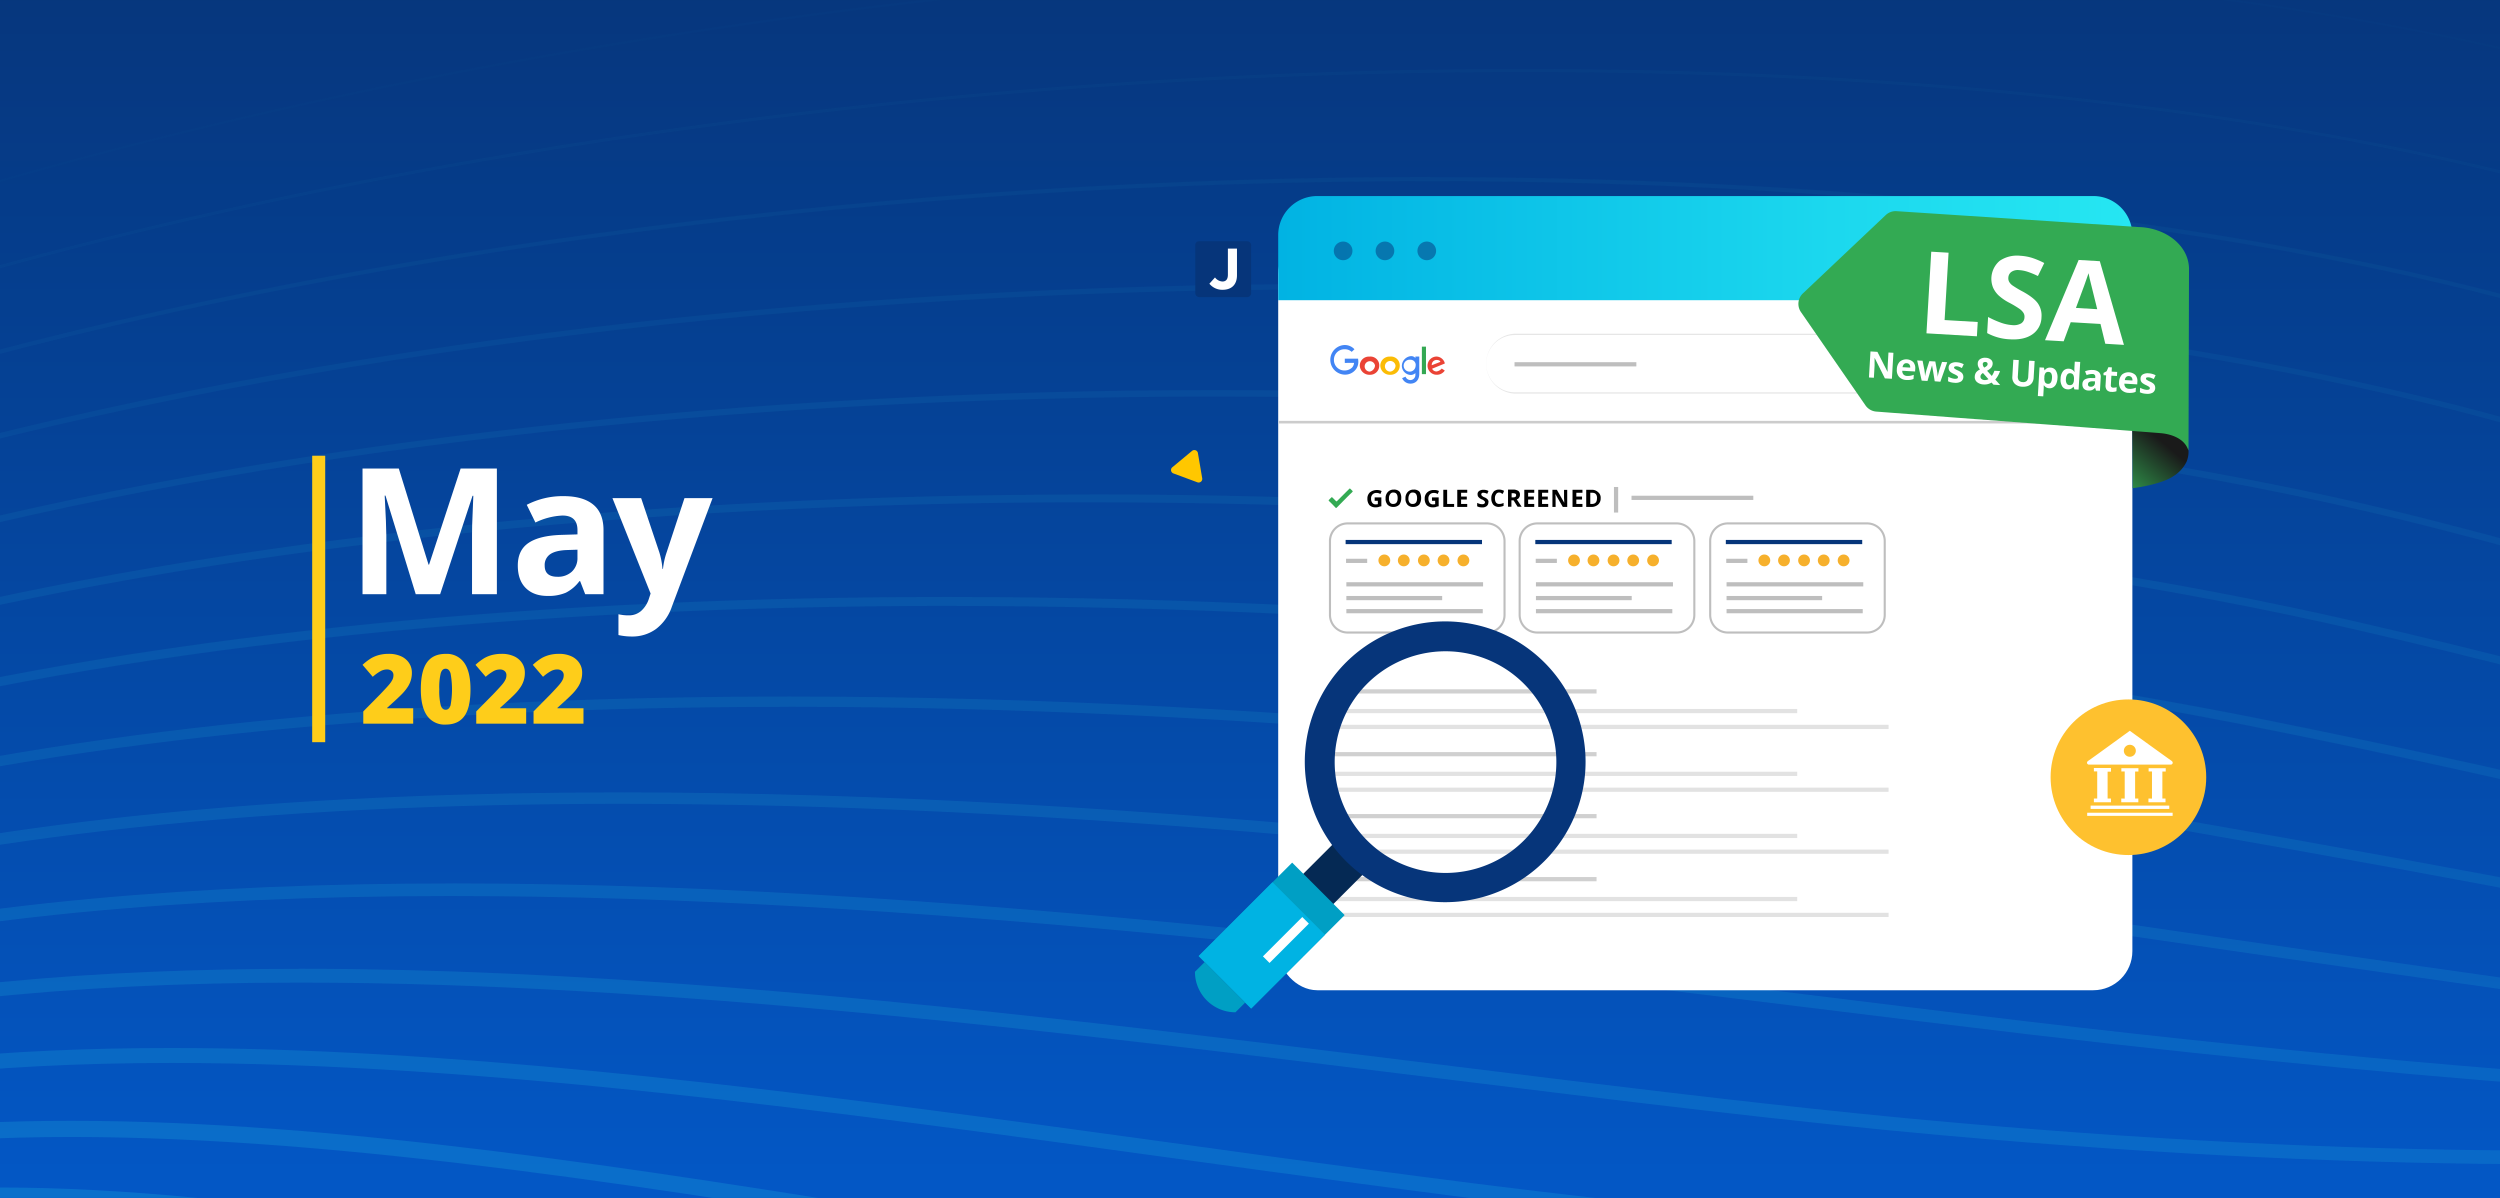 <svg viewBox="0 0 960 460" xmlns="http://www.w3.org/2000/svg" xmlns:xlink="http://www.w3.org/1999/xlink"><rect x="0" y="0" width="960" height="460" fill="#333333" stroke="none"/><linearGradient id="a" gradientTransform="matrix(1 0 0 -1 0 462)" gradientUnits="userSpaceOnUse" x1="480" x2="480" y1="462" y2="2"><stop offset="0" stop-color="#06357a"/><stop offset="1" stop-color="#0359c9"/></linearGradient><clipPath id="b"><path d="m0 0h960v460h-960z"/></clipPath><linearGradient id="c" x1="480" x2="480" xlink:href="#a" y1="484" y2="-20"/><linearGradient id="d" gradientTransform="matrix(1 0 0 -1 0 462)" gradientUnits="userSpaceOnUse" x1="491.25" x2="819.25" y1="366.72" y2="366.72"><stop offset="0" stop-color="#01b3e3"/><stop offset=".65" stop-color="#1cd8ee"/><stop offset="1" stop-color="#26e6f2"/></linearGradient><linearGradient id="e" gradientTransform="matrix(-.997 .08 -.08 -.997 -337.71 516.36)" gradientUnits="userSpaceOnUse" x1="-1171.362" x2="-1190.482" y1="234.319" y2="253.439"><stop offset="0" stop-color="#33aa53"/><stop offset="1" stop-color="#1a1a1a"/></linearGradient><clipPath id="f"><path d="m-1427-85h1200v630h-1200z"/></clipPath><circle cx="865.89" cy="125.23" fill="#fff" opacity=".28" r="5.62"/><path d="m0 0h960v460h-960z" fill="url(#a)"/><g clip-path="url(#b)"><path d="m0-22h960v504h-960z" fill="url(#c)"/></g><g clip-path="url(#b)"><g opacity=".2"><g fill="#2be2eb"><path d="m1462.64 301c32.44 0 78.53 24.42 113.83 140.75 27.39 90.27 41.87 215.27 41.87 361.49 0 145.65-14.61 302.62-42.25 453.94-30.53 167.2-74.84 318.82-131.67 450.63-94.49 219.14-267.86 480.37-557.15 480.37-2.34 0-4.73 0-7.08-.05-143-2.09-328.86-45.64-552.6-129.43-195.8-73.34-414.52-175.82-632.5-296.37-200.68-111-392.57-233.16-540.32-344-149.77-112.33-247.77-208.33-275.83-270.19-18.22-40.11-20.93-70.57-8.08-90.52 16.21-25.16 58.92-37.39 130.57-37.38 54.54 0 118.45 6.63 186.1 13.65 68.93 7.15 140.2 14.55 202.22 14.55 69.79 0 119-9.68 150.29-29.59 91.65-58.24 126.1-149.77 159.41-238.28 33.5-89 68.13-181 160.9-242.51 30-19.88 66.5-29.54 111.64-29.53 76.52 0 166.88 27.64 262.55 56.91 107.46 32.87 218.55 66.85 324.55 66.85 12 0 23.86-.45 35.25-1.33 227.11-17.64 337.5-94.81 444.26-169.44 51.41-35.94 104.59-73.11 169.81-102.13 72.95-32.45 154.51-51.48 249.33-58.19 1.66-.12 3.26-.17 4.9-.17zm0-7.58c-1.81 0-3.6.07-5.44.2-429.55 30.37-416.53 295-863.45 329.76q-17.175 1.335-34.66 1.31c-199.73.03-423.62-123.69-587.09-123.69-43.4 0-82.52 8.72-115.82 30.79-188.26 124.73-139.86 366.07-320.18 480.66-33.54 21.31-85.57 28.41-146.23 28.41-120.94 0-276.29-28.19-388.32-28.2-111.24 0-179.71 27.78-129.39 138.61 119.71 263.6 1396 1035.48 2008 1044.46 2.39 0 4.83.05 7.2.05 786.8 0 884.83-1902.33 575.37-1902.33z"/><path d="m1477.52 332.46c90.81 0 151.82 199.7 151.82 496.93 0 310.57-65.15 643-174.29 889.25-64.17 144.78-142 258.48-231.32 338-100 88.93-213.79 134-338.34 134h-4.81c-142.39-1.57-330-45.21-557.48-129.7-200-74.28-423.37-177.9-645.84-299.64-206.7-113.11-403-237.07-552.87-349-153.3-114.56-252.15-212.45-278.34-275.65-16.94-40.88-18.56-72-4.83-92.58 17.2-25.74 59.84-38.25 130.38-38.24 60.22 0 131.9 8.63 207.79 17.76 76.05 9.16 154.7 18.63 221 18.63 63.9 0 109.24-9 138.65-27.35 89.51-56.41 117.86-144.2 147.87-237.14 29.27-90.68 59.54-184.45 151.22-251.82 35.94-26.41 83-39.25 143.74-39.25 84.57 0 183.48 24.34 288.2 50.09 111.51 27.43 226.81 55.78 332 55.78 7.75 0 15.45-.15 22.9-.46 228.41-9.49 340.82-74.2 449.54-136.78 105-60.45 204.18-117.54 401.32-122.74h1.69zm0-7.11h-1.87c-404.81 10.67-405.24 241-851 259.52q-11.205.465-22.6.46c-201.91 0-443.44-105.86-620.19-105.87-57.33 0-107.82 11.13-147.95 40.62-186.25 136.92-123.26 378.17-298.65 488.71-31.09 19.46-78.7 26.25-134.85 26.25-130 0-305.81-36.38-428.81-36.39-110.44 0-178.27 29.32-132.12 140.66 112.18 270.69 1432.45 1051.69 2041.02 1058.4h4.89c811.55 0 889.18-1872.39 592.13-1872.39z" opacity=".94"/><path d="m1469.24 363.47c8.08 0 16.39.09 24.69.29 89.79 2.1 150 214.51 146.48 516.53-1.66 142-17.43 292.31-45.61 434.75-31.51 159.32-76.79 302.8-134.59 426.46-64.88 138.8-143.56 247.66-233.89 323.56-101.06 84.92-216.49 128-343.08 128h-2.24c-141.82-1-331-44.76-562.35-130-204.27-75.24-432.21-180-659.16-302.93-449-243.23-797-504.41-846.32-635.14-15.93-42.23-16.46-73.18-1.63-94.62 18.21-26.34 61-39.14 130.93-39.14 65.72 0 148.66 11.29 228.88 22.2 82.6 11.24 168 22.86 237.85 22.86 59.06 0 101.21-8.34 128.88-25.51 87.31-54.18 111-142.11 136.11-235.21 25-92.74 50.86-188.64 141.71-261.91 42.53-34.31 102.7-51 184-51 94.05 0 201.91 21.47 316.1 44.2s232.05 46.17 335 46.17h4.75c228.62-1.61 342.94-53.16 453.49-103 98.71-44.52 192-86.56 360.12-86.56zm0-6.66c-355.59 0-379.25 186.52-813.66 189.58h-4.7c-201.88.02-459.18-90.39-651.07-90.39-75.16 0-140.27 13.86-188.12 52.45-184.4 148.72-106.37 390.67-277.15 496.64-29 18-73 24.52-125.37 24.52-137.7 0-333.33-45.06-466.73-45.06-110.1 0-177.8 30.69-135.53 142.76 104.74 277.7 1468.94 1067.9 2074 1072.34h2.32c835.39 0 893.85-1836 610.84-1842.6q-12.67-.3-24.84-.29z" opacity=".88"/><path d="m1431.82 391.67c25.4 0 52.39 1.12 80.21 3.34 44.43 3.54 82.89 63.07 108.29 167.62 25.31 104.14 36 246.27 30.13 400.19-11.48 300.39-81.68 597.45-192.61 815-65.56 128.57-144.55 229.27-234.79 299.29-100.7 78.13-215.67 118-341.72 118.35h-2.11c-72.23 0-159.07-11.73-258.11-34.86-92.91-21.69-197-53.49-309.28-94.52-208.18-76-440.44-182-671.69-306.41-218-117.31-422.92-245-576.94-359.6-162.26-120.72-260.12-219.86-283-286.7-14.74-43.07-14.24-74.73 1.53-96.79 19.3-27 62.6-40.12 132.38-40.12 71.19 0 162 13.68 249.76 26.91 88.62 13.35 180.26 27.15 253 27.15 54.76 0 94.07-7.77 120.18-23.78 84.68-51.9 103.76-139.59 124-232.42 20.71-95.13 42.11-193.48 132.51-272.82 49.76-43.67 126.24-64.9 233.79-64.9 105.41 0 228.46 20.1 347.45 39.52 106.93 17.46 217.51 35.52 311.54 38 15.32.4 30.56.6 45.3.6 197.94 0 310.43-36.55 409.68-68.81 85.77-27.87 166.79-54.2 290.5-54.2zm0-6.2c-269.91 0-334.1 123-700.18 123-14.58 0-29.58-.19-45.14-.6-196.95-5.12-457.3-77.47-659.15-77.48-97.56 0-181.43 16.89-237.9 66.46-182.63 160.29-89.67 402.9-255.63 504.61-27.16 16.65-68 22.87-116.94 22.87-144.32 0-359.23-54.06-502.75-54.06-110.37 0-178.49 32-139.78 145.11 97.26 284.3 1502.06 1086.28 2104.87 1086.28h2.13c857.39-2.7 898.41-1791.54 631.18-1812.84-28.93-2.3-55.71-3.36-80.71-3.36z" opacity=".81"/><path d="m65.71 402.43v5.74c119.74 0 254.75 18.63 385.3 36.64 95.73 13.2 186.15 25.68 266.07 30.3 41 2.37 80.69 3.57 118 3.57 150.37 0 247.69-19.28 333.55-36.29 70.15-13.9 136.42-27 220.17-27 44.15 0 90.39 3.56 141.37 10.88 22.62 3.26 43.58 21.88 62.28 55.35 18.6 33.29 34.09 79.65 46 137.8 24.41 118.79 31.51 274.76 20 439.17-9.36 133.76-31.14 269.75-63 393.26-35.91 139.37-84 263.11-143 367.78-66 117-144.73 208.46-234.15 271.75-99.39 70.35-212.62 106.2-336.56 106.56h-1.9c-71.87 0-159-11.84-258.94-35.18-93.84-21.92-199.26-54-313.34-95.43-212.55-77.14-449.43-184.2-685-309.61-224.08-119.29-433.46-248.6-589.56-364.13-165.81-122.7-264.61-223.62-285.7-291.85-13.58-43.94-12-76.32 4.68-99 20.43-27.69 64.39-41.16 134.4-41.15 76.66 0 175.21 16.2 270.53 31.86 94.21 15.49 191.63 31.5 266.73 31.5 51 0 87.77-7.26 112.47-22.22 81.79-49.49 96.31-136.62 111.69-228.87 15.51-93.22 33.12-198.86 123.36-284.46 57.63-54.66 154-81.23 294.56-81.23v-5.74zm0 0c-124.85 0-232.56 20.26-298.5 82.81-181 171.65-73 415.08-234.11 512.57-25.54 15.46-63.64 21.39-109.49 21.39-150.08 0-383.84-63.36-537.26-63.37-111 0-179.93 33.19-144.57 147.6 90 291.24 1538.78 1100.22 2138.08 1100.22h1.92c877.22-2.54 901.05-1746.91 649.22-1783.09-54.06-7.77-100.47-10.94-142.19-10.94-186.44 0-280.22 63.31-553.72 63.31-35.92 0-74.9-1.09-117.65-3.56-189.19-10.93-444.14-66.94-651.69-66.94z" opacity=".75"/><path d="m115.12 377.31c139.9 0 297.73 19.51 437 36.72 70.12 8.66 136.35 16.84 195.76 22.1 83.14 7.35 158.7 10.93 231 10.93 82.36 0 147.79-4.7 205.51-8.85 47.58-3.41 92.52-6.64 139.06-6.64 73 0 142.3 8 224.86 25.89 46.11 10 85.43 90.1 107.88 219.76 23.24 134.17 26.15 303.41 8.21 476.53-13.37 129.07-37.48 252.92-71.65 368.09-38 128.22-87.49 241.41-147 336.44-66.23 105.82-144.65 188.44-233.09 245.53-97.88 63.2-209.08 95.68-330.52 96.54h-4.53c-138.85 0-338.55-45.61-577.52-131.92-216.62-78.22-457.75-186.43-697.3-312.92-229.44-121.15-442.79-252.06-600.79-368.63-168.89-124.61-268.38-227.25-287.71-296.82-12.46-44.83-9.91-78 7.81-101.26 21.61-28.43 66.38-42.25 136.88-42.24 82.14 0 188.44 18.84 291.24 37.06 104 18.44 202.24 35.86 279.29 35.86 47.62 0 82.15-6.8 105.56-20.79 36.1-21.55 60-51.84 75.33-95.32 13.5-38.37 18.64-82.53 24.1-129.27 11.19-96 23.87-204.73 114.22-296.79 66-67.29 185.89-100 366.38-100zm0-5.28c-156.79-.03-294.12 24.07-370.12 101.58-179.46 182.85-56.35 427.23-212.58 520.55-24.11 14.39-59.75 20-102.86 20-155.12 0-407.37-72.92-570.53-72.92-112 0-182 34.35-149.78 150.21 82.68 297.67 1570.75 1114.2 2168.38 1114.2h4.57c897-6.33 904.4-1701.9 667.21-1753.34-91.75-19.9-161.22-26-226-26-103.12 0-194.33 15.5-344.57 15.5-64.21 0-139.2-2.83-230.53-10.91-179.51-15.9-423.75-58.9-633.19-58.9z" opacity=".69"/><path d="m173.91 344.07c173.9 0 365.89 23.72 520.16 42.78 29.74 3.67 57.83 7.14 84.61 10.3 175 20.67 293.16 26.37 388.12 30.94 142.44 6.86 236.54 11.39 399.66 60.55 46.76 14.09 86.83 107.11 107.18 248.81 21.39 148.86 19.19 336.29-6 514.23-17.16 121-44.14 235.62-80.2 340.51-40.08 116.6-90.75 219-150.61 304.42-66.35 94.67-144.18 168.53-231.34 219.54-96 56.17-204.62 85.32-322.9 86.63h-7c-138.77 0-340.32-46.07-582.85-133.23-220.74-79.29-466.15-188.66-709.64-316.23-234.78-123-452.13-255.53-612-373.15-171.95-126.53-272.16-230.89-289.77-301.81-11.37-45.77-7.79-79.66 10.93-103.6 22.8-29.15 68.48-43.33 139.71-43.32 87.67 0 201.69 21.6 312 42.49 109.13 20.67 212.2 40.2 290.85 40.2 44.6 0 77.09-6.37 99.33-19.47 75.44-44.47 80.9-125.66 87.23-219.66 6.66-98.89 14.2-211 104.91-309.76 39.77-43.32 101.53-75.37 183.57-95.26 71.89-17.44 158.26-25.92 264.05-25.92zm0-4.82c-192.08 0-364.69 28.54-451.18 122.73-178.05 193.92-39.73 439.34-191.07 528.51-22.81 13.45-56.25 18.8-96.87 18.8-159.56 0-430-82.67-602.81-82.68-113.22 0-184.5 35.46-155.33 152.91 75.51 304 1602.73 1128.13 2198.92 1128.13h7c916.91-10.27 908.52-1656.36 685.28-1723.65-272.65-82.17-351.18-40-788.61-91.67-168.53-19.9-398.24-53.1-605.33-53.1z" opacity=".63"/><path d="m238.22 308.66c157.56 0 344.43 16.2 571.3 49.51 75.81 11.14 141.32 20.33 199.13 28.45 272.5 38.26 374.46 52.58 576 133.18 23.49 9.4 45.69 40.16 64.19 88.94s32.9 114.46 41.79 190.37c19.46 166.12 11.2 366.51-22.66 549.81-43.84 237.37-127.5 439.47-242 584.42-139.79 177.06-322.5 268.54-543 271.88-3.1.05-6.18.08-9.33.08-138.74 0-342.15-46.53-588.25-134.56-224.88-80.43-474.52-190.94-721.95-319.61-240.1-124.84-461.43-259-623.21-377.69-175-128.42-276-234.52-291.89-306.82-10.3-46.7-5.7-81.35 14-105.92 24-29.92 70.78-44.47 142.85-44.47 93.25 0 215 24.48 332.78 48.14 113.9 22.89 221.5 44.51 301.46 44.51 41.87 0 72.5-6 93.65-18.26 72.1-41.89 73.59-121.69 75.32-214.09 1.91-102 4.07-217.53 95.34-323.32 82.76-95.92 262.56-144.55 534.42-144.55zm0-4.37c-228.49 0-441.14 34.12-537.73 146.06-176.77 204.89-23.12 451.42-169.49 536.49-21.65 12.57-53.13 17.66-91.46 17.66-163.51 0-451.83-92.63-634.24-92.64-114.63 0-187.42 36.57-161.16 155.7 68.41 310.4 1634.68 1142.1 2229.57 1142.1 3.17 0 6.27 0 9.39-.07 936.68-14.22 913.15-1609.89 703.24-1693.84-244.6-97.83-340.45-97.91-776.13-161.9-157.22-23.09-370.73-49.56-571.94-49.56z" opacity=".56"/><path d="m302.93 271.39c167.79 0 363.69 17.43 537.47 47.81 435.6 76.14 549.13 121.51 762.54 231.8 48.67 25.15 88.55 144 104.07 310.22 17.09 183 2 394.84-41.38 581.12-23.84 102.35-55.92 197.34-95.36 282.33-43.48 93.69-96 175.39-156.23 242.84-138.57 155.3-317.1 236.11-530.64 240.2-3.81.08-7.57.11-11.51.11-138.73 0-344-47-593.73-135.87-229-81.53-482.94-193.2-734.29-323-245.39-126.68-470.71-262.42-634.45-382.24-178.09-130.32-279.77-238.15-294.06-311.85-9.11-47-3.33-83.44 17.17-108.3 25.31-30.69 73.14-45.61 146.21-45.61 98.92 0 228.43 27.44 353.67 54 118.42 25.08 230.28 48.78 311.29 48.78 39.39 0 68.33-5.61 88.47-17.14 68.63-39.29 66.34-117.45 63.68-208-1.48-50.33-3.15-107.37 7.11-164.86 11.75-65.78 37.37-122.23 78.33-172.55 48.67-59.82 133.13-104.58 251-133 101-24.39 225.7-36.76 370.61-36.76zm0-3.91c-263.64 0-518.87 41.23-624.68 171.25-175.59 215.76-6.54 463.45-148 544.45-20.6 11.82-50.25 16.61-86.55 16.61-167 0-473-102.74-665-102.75-116.23 0-190.66 37.65-167.22 158.57 61.41 316.74 1666.61 1156.07 2260.36 1156.07 3.94 0 7.75 0 11.6-.1 956.5-18.32 918.22-1562.35 721.25-1664.1-216.4-111.79-329.66-156.27-763.66-232.14-146.69-25.64-344.69-47.86-538.14-47.86z" opacity=".5"/><path d="m363.74 232.68c173 0 358 17.33 507.57 47.54 193.65 39.13 339 81.5 457.51 133.35 108.59 47.53 186.89 99.05 277.56 158.72l14.89 9.8c48.94 32.16 88.73 165.91 101.29 340.68 6.67 92.56 5.4 193.34-3.65 291.46-10.17 110.22-29.72 216.29-58.09 315.26-26.57 92.66-60.73 178.1-101.52 253.93-44.73 83.14-97.87 155.48-158 215-137 135.7-311.11 206.92-517.52 211.68-4.49.1-8.93.15-13.57.15-138.73 0-345.94-47.44-599.23-137.18-229.85-81.45-495-197.33-746.66-326.3-250.67-128.48-480-265.84-645.71-386.78-181.16-132.22-283.62-241.8-296.29-316.92-8.09-48-1.26-85.2 20.28-110.69 26.61-31.47 75.61-46.77 149.8-46.76 104.65 0 241.92 30.5 374.68 60 122.67 27.25 238.53 53 320.39 53 37.12 0 64.49-5.27 83.69-16.09 30-16.91 46.94-42.67 53.34-81.08 5.71-34.22 2.49-76-.92-120.25-7.94-103.06-17.81-231.32 75.13-352 52.44-68.08 147.87-119.58 283.65-153.07 115.27-28.43 261-43.46 421.34-43.46zm0-3.45c-295.88 0-594 50.19-707.73 197.87-174.51 226.58 10 475.45-126.5 552.42-19.6 11-47.68 15.64-82 15.64-170.15 0-493.53-113-695.07-113-118 0-194.19 38.71-173.49 161.49 54.49 323.1 1698.64 1170.06 2291.3 1170.06 4.63 0 9.15-.06 13.65-.16 976.32-22.5 923.26-1513.41 739.27-1634.34-188.51-123.91-318.77-215.01-751.17-302.38-137.8-27.83-322.6-47.6-508.26-47.6z" opacity=".44"/><path d="m418.54 192.89c173 0 349.28 17.63 483.7 48.36 403.92 92.34 558.49 222 708 347.33q14.73 12.34 29.48 24.66c48.71 40.51 87.84 189.22 97.38 370 5.21 98.65 1.53 203.91-10.65 304.41-13.85 114.4-38.25 222.58-72.53 321.52-92.92 268.33-301.92 590.83-769.67 603.36-5.11.14-10.19.21-15.52.21-138.79 0-347.93-47.9-604.82-138.51-234-82.53-503.53-199.59-759-329.65-255.92-130.26-489.23-269.23-657-391.32-184.24-134.11-287.48-245.45-298.55-322-7.08-48.94.79-87 23.4-113.11 27.92-32.25 78.15-47.93 153.55-47.93 110.47 0 255.54 33.66 395.83 66.21 126.67 29.4 246.32 57.16 328.83 57.16 35 0 60.95-5 79.27-15.11 61.51-34.13 52.72-104.78 41.6-194.23-13.22-106.22-29.66-238.42 64.35-367 55.67-76.13 161.33-134.46 314.05-173.38 130.83-33.34 292.76-51 468.3-51zm0-3c-324.79 0-664.41 61-784.77 225.58-173.53 237.36 26.55 487.42-105 560.39-18.68 10.36-45.31 14.73-77.82 14.73-172.94 0-513.54-123.36-724.66-123.36-119.86 0-198 39.76-179.92 164.46 47.66 329.45 1730.57 1184 2322.34 1184 5.32 0 10.46-.07 15.6-.21 996.14-26.8 927.64-1462.9 757.28-1604.6-161.4-134.24-307.76-274.08-738.7-372.6-130.79-29.91-305.34-48.44-484.37-48.44z" opacity=".38"/><path d="m467.15 152.31c174 0 339.51 17.75 466 50 406.63 103.49 571.35 278.69 703.7 419.44q10.82 11.49 21.36 22.66c22.55 23.81 44 74.79 60.47 143.54 17.41 72.84 28.35 160.79 31.64 254.36 4.65 132-2.84 390.55-105.12 638.7-64.32 156.09-155.11 280.4-269.81 369.46-133 103.24-298.06 158.58-490.71 164.5-5.64.18-11.48.26-17.37.26-138.83 0-349.91-48.35-610.41-139.82-238.09-83.61-512.06-201.87-771.43-333-261.16-132-498.49-272.63-668.26-395.87-187.33-136-291.36-249.12-300.86-327.13-6.08-49.94 2.84-88.82 26.51-115.56 29.25-33 80.74-49.08 157.47-49.08 116.35 0 269.22 36.91 417.05 72.59 130.49 31.5 253.74 61.24 336.75 61.24 33.07 0 57.65-4.64 75.16-14.18 57.9-31.58 46.15-100 31.27-186.72-9.28-54.06-19.8-115.34-16.11-180.42 4.27-75.16 26.89-141.24 69.17-202 30-43.06 75.91-81.81 136.57-115.17 56.27-30.95 125.4-57.41 205.45-78.63 146-38.72 322.88-59.19 511.51-59.19zm0-2.53c-350.71 0-729.85 73.34-855.62 254.07-172.64 248.09 43.06 499.33-83.46 568.35-17.85 9.73-43.1 13.87-73.94 13.87-175.45 0-533.11-133.81-753.8-133.83-121.88 0-201.93 40.79-186.51 167.49 40.9 335.82 1762.62 1198 2353.49 1198 5.94 0 11.73-.08 17.44-.26 1016-31.2 930.61-1410.86 775.3-1574.85-135.6-143.18-296.63-333.46-726.23-442.84-125.56-32-292.63-50-466.67-50z" opacity=".31"/><path d="m510.39 111.16c172.55 0 333.71 18.52 453.78 52.15 186.37 52.2 340.43 131 471 241 110.38 93 180.95 188.84 237.66 265.87l4 5.41c38.16 51.82 81.11 206.55 85.25 423.8 2.09 109.83-6.27 218-24.83 321.56-21.34 119-55.69 228-102.08 323.81-67 138.49-158.71 248.53-272.47 327.06-130.62 90.18-291.3 139.18-477.59 145.59-6.26.22-12.51.32-19.1.32-138.93 0-352-48.81-616.1-141.14-242.24-84.69-520.61-204.13-783.83-336.34-266.39-133.79-507.72-276-679.54-400.42-132.78-96.15-293.17-231.85-303.21-332.26-5.09-51 4.88-90.67 29.65-118 30.6-33.81 83.4-50.24 161.5-50.24 122.33 0 283 40.23 438.42 79.13 134.1 33.54 260.76 65.24 344.1 65.24 31.26 0 54.59-4.36 71.31-13.32 54.28-29.08 39.81-95.17 21.49-178.85-12.1-55.26-25.81-117.91-24.57-185.64 1.43-78.49 22.95-148 65.78-212.51 31.07-46.8 80-89.3 145.51-126.31 60.74-34.34 135.54-63.93 222.33-87.95 158.37-43.82 354.23-68 551.52-68zm0-2.08c-374.27 0-790.91 87.05-921.09 283.14-171.83 258.78 59.55 511.22-61.95 576.32-17.07 9.14-41 13.07-70.33 13.07-177.7 0-552.26-144.37-782.53-144.4-124 0-206.1 41.82-193.23 170.56 34.2 342.19 1794.58 1212 2384.75 1212 6.55 0 12.91-.1 19.17-.32 1035.75-35.71 931.4-1357.61 793.31-1545.1-111.49-151.35-285.35-393.04-713.76-513.04-121.82-34.12-283.73-52.23-454.34-52.23z" opacity=".25"/><path d="m549.28 69.57c171.72 0 330.11 19.43 445.9 54.78 185.63 56.65 346.05 150.95 476.82 280.33 108.39 107.24 176.39 217.85 223.52 302.23 19.29 34.53 38.24 96.8 52 170.83 15.71 84.57 24.23 179.84 24.67 275.51.52 113.1-10.05 222.54-31.39 325.28-24.8 119.38-63.83 227.15-116 320.29-69 123.07-161 220.81-273.72 290.52-128.25 79.35-284.87 123.26-465.5 130.51-6.36.23-13 .34-19.71.34-138.79 0-353.71-49.25-621.51-142.42-246.55-85.77-529.47-206.38-796.69-339.61-275.8-137.52-514.9-277.55-691.46-405-135.07-97.48-297.8-235.16-305.9-337.51-4.11-52 6.92-92.49 32.78-120.48 32-34.61 86.18-51.44 165.67-51.44 128.4 0 297 43.64 460 85.84 137.49 35.59 267.35 69.2 350.94 69.2 29.55 0 51.7-4.09 67.69-12.49 23.41-12.31 34-32.93 33.36-64.88-.6-28.89-10.09-64.52-21.08-105.76-29.21-109.64-69.22-259.83 28.76-414.18 61.78-97.32 197.29-178.46 391.87-234.7 172.3-49.76 381.47-77.19 588.98-77.19zm0-1.62c-396 0-848.38 101.8-982.22 312.65-171.08 269.5 76 523.06-40.43 584.28-16.33 8.58-39.11 12.31-66.93 12.31-179.71 0-571-155-810.94-155-126.15 0-210.42 42.86-200.07 173.66 27.6 348.78 1828.71 1226 2417.14 1226q10.14 0 19.77-.35c1055.48-42.38 929.5-1303.8 811.33-1515.35-89.11-159.58-273.93-452.96-701.28-583.35-119.24-36.38-277.73-54.8-446.37-54.8z" opacity=".19"/><path d="m584.8 27.65c174.15 0 326.78 20 441.4 57.75 186.12 61.35 347 167.65 478.17 316 117.63 133 182 268.19 209.92 336.93 17 41.93 33.64 108.86 45.6 183.62 14.47 90.44 21.68 188.41 20.85 283.31-1.54 176.74-31.74 431.57-166.93 642.04-150.6 234.43-395.47 360.6-727.83 375-6.94.29-14.2.43-21.59.43-139 0-355.9-49.71-627.33-143.75-250.64-86.85-537.94-208.65-809-343-281-139.28-523.95-280.88-702.59-409.51-95.17-68.54-169.66-131.85-221.41-188.18-55.08-60-84.29-111.94-86.8-154.52-3.14-53 8.94-94.34 35.92-123 33.37-35.4 89-52.61 169.93-52.61 134.55 0 319 49.25 481.69 92.69 140.76 37.62 273.68 73.15 357.38 73.15 28 0 49-3.83 64.27-11.71 47-24.23 28.86-82.08 3.7-162.14-35.38-112.65-83.85-266.91 15.66-430.54 63.46-104.38 206.79-192.61 414.49-255.18 93.4-28.13 196.26-49.98 305.7-64.93a2363.8 2363.8 0 0 1 318.8-21.85zm0-1.17c-416.48 0-903.1 117.4-1040 342.49-170.41 280.19 92.48 534.87-18.91 592.25-15.64 8.06-37.3 11.57-63.73 11.57-181.51 0-589.45-165.74-839-165.74-128.42 0-214.89 43.87-207 176.81 21 355.11 1860.11 1240 2448.26 1240q11.13 0 21.64-.43c1075.28-46.54 924.87-1250.28 829.34-1485.6-68.42-168.57-262.32-513-688.8-653.56-117.6-38.73-274.02-57.79-441.8-57.79z" opacity=".13"/><path d="m617.71-14.54c174.76 0 326.75 21.09 439.53 61a1012.179 1012.179 0 0 1 278.22 151.37c73.5 56.32 141.09 123.49 200.92 199.68 135.08 172 184.75 328.43 196.75 372.26 10.07 36.79 60.07 233 55 483.89-2.38 117.37-16.78 227.19-42.81 326.41-30.9 117.79-78.49 221.43-141.45 308-151.46 208.35-392.85 321.6-717.44 336.63-7.49.34-15.37.5-23.42.5-139.2 0-358.14-50.16-633.16-145.07-254.74-87.91-546.36-210.91-821.16-346.34-286.13-141-532.92-284.19-713.69-414.07-96.61-69.42-172-133.57-224.2-190.67-55.61-60.89-84.72-113.78-86.52-157.2-2.1-54 11.09-96.22 39.23-125.47 34.81-36.2 91.85-53.79 174.37-53.79 140.81 0 333.48 53 503.48 99.7 143.72 39.51 279.48 76.83 363.17 76.83 26.42 0 46.37-3.58 61-10.95 43.44-21.9 23.44-77.06-4.23-153.41-20.18-55.68-45.3-125-52.34-201-8.24-88.95 9.5-169.45 54.24-246.11 33.44-57.28 90.1-110.7 168.41-158.77 72.71-44.61 162.73-83.88 267.56-116.77 195.94-61.42 436-96.65 658.54-96.65zm0-.71c-436 0-955.66 133.64-1095.13 372.59-169.79 290.87 108.93 546.66 2.62 600.22-15 7.55-35.57 10.87-60.68 10.87-183.08 0-607.35-176.52-866.65-176.53-130.78 0-219.57 44.9-214.3 180 14.92 361.43 1891.39 1254 2479.43 1254 8.08 0 15.87-.17 23.45-.51 1095.09-50.7 918-1197.81 847.37-1455.86-49-178.93-250.57-573.15-676.34-723.79-116.52-41.22-272-61-439.77-61z" opacity=".06"/></g><path d="m648.6-56.95c176 0 328 22.29 439.71 64.46 99.43 37.54 193.22 93 278.77 164.91 74.12 62.28 141.78 136.51 201.1 220.63 50 70.85 93.92 149.11 127.1 226.32 28.44 66.2 48.59 130.83 56.73 182q1.63 10.38 3.57 22.22c16.53 102.22 47.29 292.49 38.34 497.38-5 113.73-21.62 218.67-49.5 311.92-33.15 110.89-82.94 207.85-148 288.19a724.491 724.491 0 0 1 -118.2 115.83c-46.34 36-98.39 67.43-154.7 93.32-59.43 27.33-125.25 49.29-195.64 65.27-74 16.8-155.07 27.46-241 31.69-8 .39-16.53.59-25.22.59-139.44 0-360.46-50.62-639.14-146.4-258.94-89-555-213.17-833.56-349.68-140.89-69-273.77-139.38-395-209.09-126.37-72.71-237.36-143.2-329.86-209.54-98-70.31-174.37-135.3-226.89-193.18-56.09-61.84-85-115.64-86-159.93-.62-28.15 2.78-53.34 10.1-74.86a138.893 138.893 0 0 1 32.13-53.13c18.6-19 43.82-33.24 75-42.31 28.81-8.39 63.72-12.64 103.81-12.64 147.13 0 348.2 56.77 525.6 106.84 146.69 41.41 285.24 80.52 368.85 80.52 24.63 0 44.11-3.44 57.9-10.23 18.43-9.07 25-25.65 20.51-52.16-4.09-24.46-17-55.89-32-92.29-23.28-56.6-52.25-127-62.39-205.86-5.58-43.3-5-83.92 1.83-124.18 7.75-45.81 23.9-90.82 48-133.79 34-60.62 92.94-117.61 175.15-169.39 76.4-48.12 171.09-90.72 281.44-126.64 208.47-67.84 460.49-106.79 691.46-106.79zm0-.25c-454.74 0-1006.6 150.41-1148.26 402.91-169.22 301.56 125.36 558.36 24.14 608.19-14.36 7.06-34 10.2-57.79 10.2-184.49 0-625.39-187.33-894.45-187.36-133.21 0-224.25 45.9-221.24 183.2 8 367.8 1922.64 1268.06 2510.65 1268.06q13.07 0 25.23-.6c1114.9-54.86 909.8-1146.86 865.37-1426.11-30.37-190.91-238.64-633.48-663.85-794-116-43.8-271.28-64.48-439.8-64.48z" fill="none"/></g></g><path d="m457.75 173.14-7.58 6.29a1.38 1.38 0 0 0 .41 2.36l9.23 3.42a1.39 1.39 0 0 0 1.84-1.54l-1.65-9.67a1.38 1.38 0 0 0 -2.25-.86z" fill="#ffc700"/><rect fill="#fff" height="290" rx="15" width="328" x="490.83" y="90.25"/><path d="m505.83 75.28h298a15 15 0 0 1 15 15v25h-328v-25a15 15 0 0 1 15-15z" fill="url(#d)"/><path d="m519.34 96.34a3.58 3.58 0 1 1 -3.58-3.58h.01a3.57 3.57 0 0 1 3.57 3.57z" fill="#06357a" opacity=".5"/><path d="m535.4 96.34a3.58 3.58 0 1 1 -3.58-3.58 3.58 3.58 0 0 1 3.58 3.58z" fill="#06357a" opacity=".5"/><path d="m551.46 96.34a3.58 3.58 0 1 1 -3.58-3.58 3.58 3.58 0 0 1 3.58 3.58z" fill="#06357a" opacity=".5"/><circle cx="817.311" cy="298.459" fill="#fec12f" r="29.88"/><path d="m801.48 313.3h32.81v-1.21h-32.81zm.52-19.69h31.77c.76-.34.73-1.05 0-1.53s-15.93-11.46-15.93-11.46-15.09 11-15.85 11.46-.81 1.19.01 1.53zm15.85-7.61a2.3 2.3 0 1 1 -2.29 2.31v-.01a2.3 2.3 0 0 1 2.29-2.3zm-15.06 24.63h30.21v-1.29h-30.21zm1.26-4v1.43h6.56v-1.43h-1.29v-10.3h1.29v-1.43h-6.56v1.31h1.28v10.43zm10.51 0v1.43h6.56v-1.43h-1.24v-10.37h1.28v-1.26h-6.56v1.23h1.29v10.43zm10.44 0v1.43h6.56v-1.43h-1.21v-10.37h1.29v-1.26h-6.57v1.23h1.29v10.43z" fill="#fff" fill-rule="evenodd"/><path d="m529.63 140.42a3.48 3.48 0 0 1 -3.46 3.5h-.27a3.689 3.689 0 0 1 -3.74-3.49 3.48 3.48 0 0 1 3.46-3.5h.28a3.4 3.4 0 0 1 3.72 3 3.644 3.644 0 0 1 .01.49zm-1.62 0a2 2 0 1 0 -2 2.28 2.53 2.53 0 0 0 1.99-2.28z" fill="#ea4335"/><path d="m537.51 140.42a3.48 3.48 0 0 1 -3.46 3.5h-.28a3.62 3.62 0 0 1 -3.73-3.49 3.48 3.48 0 0 1 3.46-3.5h.27a3.38 3.38 0 0 1 3.72 3 3.487 3.487 0 0 1 .02.49zm-1.63 0a2.043 2.043 0 1 0 -2.06 2.28 2.341 2.341 0 0 0 2.06-2.28z" fill="#fbbc05"/><path d="m545 137v6.5c0 2.68-1.63 3.82-3.41 3.82a3.42 3.42 0 0 1 -3.17-2.12l1.3-.56a2 2 0 0 0 1.79 1.3 1.94 1.94 0 0 0 2-1.84 1.219 1.219 0 0 0 0-.27v-.57a2.637 2.637 0 0 1 -1.79.73 3.559 3.559 0 0 1 -3.41-3.49 3.861 3.861 0 0 1 3.41-3.74 2.078 2.078 0 0 1 1.79.73v-.57h1.49zm-1.38 3.41a2 2 0 0 0 -1.711-2.252l-.069-.008h-.25a2.29 2.29 0 1 0 1.982 2.562 2.384 2.384 0 0 0 .018-.292z" fill="#4285f4"/><path d="m547.58 133.11v10.56h-1.58v-10.56z" fill="#34a853"/><path d="m553.67 141.56 1.13.73a3.622 3.622 0 0 1 -3.08 1.62 3.5 3.5 0 1 1 -.08-7 3.438 3.438 0 0 1 3.08 2.27l.08.41-4.87 2a1.83 1.83 0 0 0 1.71 1.05 3.32 3.32 0 0 0 2-1.13zm-3.9-1.3 3.33-1.3c-.08-.41-.65-.73-1.3-.73a1.86 1.86 0 0 0 -2 1.69 1.93 1.93 0 0 0 0 .34z" fill="#ea4335"/><path d="m516.4 139.36v-1.62h5.11c0 .33.08.57.08 1a4.689 4.689 0 0 1 -1.3 3.5 5.139 5.139 0 0 1 -4 1.62 5.69 5.69 0 0 1 0-11.37 5 5 0 0 1 3.82 1.63l-1.06 1a3.85 3.85 0 0 0 -2.76-1 4 4 0 0 0 -4.06 3.94v.14a4 4 0 0 0 3.88 4.06h.18a4.132 4.132 0 0 0 2.93-1.14 3 3 0 0 0 .73-1.79z" fill="#4285f4"/><path d="m581.71 150.91a11.26 11.26 0 0 1 0-22.51h205.21a11.26 11.26 0 1 1 .671 22.51q-.334.011-.671 0z" fill="#fff"/><path d="m786.93 128.65a11 11 0 0 1 0 22h-205.22a11 11 0 0 1 0-22zm0-.5h-205.22a11.51 11.51 0 0 0 0 23h205.22a11.51 11.51 0 0 0 0-23z" fill="#e6e6e6"/><g fill="none" stroke-miterlimit="10"><path d="m581.58 139.89h46.78" stroke="#bebebe" stroke-width="1.62"/><path d="m511.08 273.05h179.05" opacity=".44" stroke="#bebebe" stroke-width="1.62"/><path d="m511.08 279.14h214.13" opacity=".44" stroke="#bebebe" stroke-width="1.62"/><path d="m511.08 265.5h102" opacity=".44" stroke="#949494" stroke-width="1.62"/><path d="m511.08 297.16h179.05" opacity=".44" stroke="#bebebe" stroke-width="1.62"/><path d="m511.08 303.25h214.13" opacity=".44" stroke="#bebebe" stroke-width="1.62"/><path d="m511.08 289.61h102" opacity=".44" stroke="#949494" stroke-width="1.62"/><path d="m511.08 321h179.05" opacity=".44" stroke="#bebebe" stroke-width="1.62"/><path d="m511.08 327.05h214.13" opacity=".44" stroke="#bebebe" stroke-width="1.62"/><path d="m511.08 313.4h102" opacity=".44" stroke="#949494" stroke-width="1.62"/><path d="m511.08 345.23h179.05" opacity=".44" stroke="#bebebe" stroke-width="1.62"/><path d="m511.08 351.32h214.13" opacity=".44" stroke="#bebebe" stroke-width="1.62"/><path d="m511.08 337.6h102" opacity=".44" stroke="#949494" stroke-width="1.62"/><path d="m626.5 191.17h46.77" stroke="#bebebe" stroke-width="1.62"/><path d="m516.88 215.37h8.12" stroke="#bebebe" stroke-width="1.62"/><path d="m517 224.38h52.5" stroke="#bebebe" stroke-width="1.62"/><path d="m517 229.66h36.79" stroke="#bebebe" stroke-width="1.62"/><path d="m517 234.69h52.38" stroke="#bebebe" stroke-width="1.62"/><path d="m516.72 208.14h52.37" stroke="#06357a" stroke-width="1.62"/></g><circle cx="531.58" cy="215.2" fill="#f6b02c" r="2.27"/><circle cx="539.05" cy="215.2" fill="#f6b02c" r="2.27"/><circle cx="546.76" cy="215.2" fill="#f6b02c" r="2.27"/><circle cx="554.32" cy="215.2" fill="#f6b02c" r="2.27"/><circle cx="561.95" cy="215.2" fill="#f6b02c" r="2.27"/><path d="m519.24 189-1.06 1-.73.73-4.22 4.27c-.08.08-.16.08-.33 0l-1-1.06-1.63-1.62c-.08-.08-.08-.17 0-.33l1-1c.08-.08.16-.08.32 0l1.47 1.46c.08.08.16.08.32 0l4.79-4.79c.08-.08.16-.08.33 0l1 1a1.216 1.216 0 0 0 -.26.34z" fill="#33aa53"/><path d="m620.57 187v9.82" fill="none" stroke="#bebebe" stroke-miterlimit="10" stroke-width="1.62"/><path d="m571 242.89h-53.55a6.781 6.781 0 0 1 -6.74-6.74v-28.42a6.781 6.781 0 0 1 6.74-6.74h53.55a6.781 6.781 0 0 1 6.74 6.74v28.42a6.72 6.72 0 0 1 -6.7 6.74z" fill="none" stroke="#bebebe" stroke-miterlimit="10" stroke-width=".81"/><path d="m589.72 215.37h8.12" fill="none" stroke="#bebebe" stroke-miterlimit="10" stroke-width="1.62"/><path d="m589.8 224.38h52.62" fill="none" stroke="#bebebe" stroke-miterlimit="10" stroke-width="1.62"/><path d="m589.8 229.66h36.78" fill="none" stroke="#bebebe" stroke-miterlimit="10" stroke-width="1.62"/><path d="m589.8 234.69h52.37" fill="none" stroke="#bebebe" stroke-miterlimit="10" stroke-width="1.62"/><path d="m589.56 208.14h52.37" fill="none" stroke="#06357a" stroke-miterlimit="10" stroke-width="1.62"/><circle cx="604.42" cy="215.2" fill="#f6b02c" r="2.27"/><circle cx="611.89" cy="215.2" fill="#f6b02c" r="2.27"/><circle cx="619.6" cy="215.2" fill="#f6b02c" r="2.27"/><circle cx="627.15" cy="215.2" fill="#f6b02c" r="2.27"/><circle cx="634.78" cy="215.2" fill="#f6b02c" r="2.27"/><path d="m643.88 242.89h-53.59a6.769 6.769 0 0 1 -6.74-6.74v-28.42a6.781 6.781 0 0 1 6.74-6.74h53.59a6.781 6.781 0 0 1 6.74 6.74v28.42a6.72 6.72 0 0 1 -6.7 6.74z" fill="none" stroke="#bebebe" stroke-miterlimit="10" stroke-width=".81"/><path d="m662.88 215.37h8.12" fill="none" stroke="#bebebe" stroke-miterlimit="10" stroke-width="1.62"/><path d="m663 224.38h52.5" fill="none" stroke="#bebebe" stroke-miterlimit="10" stroke-width="1.62"/><path d="m663 229.66h36.7" fill="none" stroke="#bebebe" stroke-miterlimit="10" stroke-width="1.62"/><path d="m663 234.69h52.29" fill="none" stroke="#bebebe" stroke-miterlimit="10" stroke-width="1.62"/><path d="m662.72 208.14h52.37" fill="none" stroke="#06357a" stroke-miterlimit="10" stroke-width="1.62"/><circle cx="677.5" cy="215.2" fill="#f6b02c" r="2.27"/><circle cx="685.05" cy="215.2" fill="#f6b02c" r="2.27"/><circle cx="692.76" cy="215.2" fill="#f6b02c" r="2.27"/><circle cx="700.31" cy="215.2" fill="#f6b02c" r="2.27"/><circle cx="707.95" cy="215.2" fill="#f6b02c" r="2.27"/><path d="m717 242.89h-53.55a6.769 6.769 0 0 1 -6.74-6.74v-28.42a6.781 6.781 0 0 1 6.74-6.74h53.55a6.781 6.781 0 0 1 6.74 6.74v28.42a6.781 6.781 0 0 1 -6.74 6.74z" fill="none" stroke="#bebebe" stroke-miterlimit="10" stroke-width=".81"/><path d="m527.84 191h2.6v3.41a5.682 5.682 0 0 0 -1.21.32 4.9 4.9 0 0 1 -1.14.08 3.05 3.05 0 0 1 -2.27-.89 3.788 3.788 0 0 1 -.74-2.44 3.091 3.091 0 0 1 1-2.43 4.37 4.37 0 0 1 4.47-.49l-.49 1.14a2.558 2.558 0 0 0 -1.54-.41 1.93 1.93 0 0 0 -1.46.57 2.159 2.159 0 0 0 -.57 1.62 2.574 2.574 0 0 0 .48 1.63 1.492 1.492 0 0 0 1.22.57 3.942 3.942 0 0 0 .9-.08v-1.3h-1.22v-1.3z"/><path d="m538.08 191.33a4.24 4.24 0 0 1 -.73 2.44 3.089 3.089 0 0 1 -2.28.89 2.931 2.931 0 0 1 -2.27-.89 3.361 3.361 0 0 1 -.73-2.44 3.263 3.263 0 0 1 .89-2.43 3 3 0 0 1 2.27-.9 2.843 2.843 0 0 1 2.28.9 4.212 4.212 0 0 1 .57 2.43zm-4.71 0a2.319 2.319 0 0 0 .4 1.63 1.361 1.361 0 0 0 1.22.56q1.71 0 1.71-2.19c0-1.54-.57-2.19-1.63-2.19a1.269 1.269 0 0 0 -1.22.57 2.472 2.472 0 0 0 -.49 1.62z"/><path d="m545.71 191.33a4.168 4.168 0 0 1 -.73 2.44 3.07 3.07 0 0 1 -2.28.89 2.78 2.78 0 0 1 -2.27-.89 3.412 3.412 0 0 1 -.73-2.44 3.3 3.3 0 0 1 .89-2.43 3 3 0 0 1 2.28-.9 2.821 2.821 0 0 1 2.27.9 4.872 4.872 0 0 1 .57 2.43zm-4.87 0a2.319 2.319 0 0 0 .4 1.63 1.361 1.361 0 0 0 1.22.56c1.14 0 1.7-.73 1.7-2.19s-.57-2.19-1.62-2.19a1.26 1.26 0 0 0 -1.22.57 2.9 2.9 0 0 0 -.48 1.62z"/><path d="m549.85 191h2.6v3.41a5.652 5.652 0 0 0 -1.22.32 4.791 4.791 0 0 1 -1.14.08 3.05 3.05 0 0 1 -2.27-.89 3.726 3.726 0 0 1 -.73-2.44 3.05 3.05 0 0 1 1-2.43 3.6 3.6 0 0 1 2.6-.89 3.561 3.561 0 0 1 1.87.4l-.48 1.14a2.575 2.575 0 0 0 -1.55-.41 2 2 0 0 0 -1.46.57 2.2 2.2 0 0 0 -.57 1.62 2.638 2.638 0 0 0 .49 1.63 1.472 1.472 0 0 0 1.22.57 3.749 3.749 0 0 0 .89-.08v-1.3h-1.22v-1.3z"/><path d="m554.23 194.66v-6.58h1.47v5.44h2.68v1.14z"/><path d="m563.41 194.66h-3.82v-6.58h3.82v1.14h-2.35v1.46h2.19v1.14h-2.19v1.7h2.35z"/><path d="m571.53 192.88a1.758 1.758 0 0 1 -.65 1.46 2.491 2.491 0 0 1 -1.79.49 3.654 3.654 0 0 1 -1.86-.41v-1.3a6.385 6.385 0 0 0 1.13.41 3.942 3.942 0 0 0 .9.08 1.092 1.092 0 0 0 .65-.16.72.72 0 0 0 .32-.49c0-.08 0-.33-.08-.41l-.33-.32a2.5 2.5 0 0 0 -.89-.49 3.977 3.977 0 0 1 -.89-.57 3 3 0 0 1 -.49-.57 1.837 1.837 0 0 1 -.16-.73 1.41 1.41 0 0 1 .57-1.3 2.539 2.539 0 0 1 1.62-.48 3.611 3.611 0 0 1 1 .08 2.437 2.437 0 0 1 1 .4l-.49 1.06a2.887 2.887 0 0 0 -.89-.33 2.011 2.011 0 0 0 -.65-.08.788.788 0 0 0 -.57.17.845.845 0 0 0 -.16.48.614.614 0 0 0 .08.33l.33.32a2.5 2.5 0 0 0 .89.49 3.2 3.2 0 0 1 1.22.89 1.47 1.47 0 0 1 .24 1z"/><path d="m575.75 189.14a1.269 1.269 0 0 0 -1.22.57 2.544 2.544 0 0 0 -.48 1.62c0 1.46.57 2.19 1.62 2.19a3.576 3.576 0 0 0 1.7-.4v1.14a6.356 6.356 0 0 1 -1.79.4 2.761 2.761 0 0 1 -2.19-.89 3.821 3.821 0 0 1 -.73-2.44 3.348 3.348 0 0 1 .41-1.78c.32-.49.57-1 1-1.14a2.841 2.841 0 0 1 1.63-.41 4.006 4.006 0 0 1 1.86.49l-.48 1.14a1.933 1.933 0 0 1 -.73-.33.84.84 0 0 0 -.65-.16z"/><path d="m580.38 192.14v2.44h-1.3v-6.58h1.92a3.622 3.622 0 0 1 2 .49 1.73 1.73 0 0 1 .65 1.54 1.689 1.689 0 0 1 -.33 1.06 1.269 1.269 0 0 1 -.89.65c1 1.54 1.62 2.43 1.87 2.84h-1.55l-1.54-2.44zm0-1.13h.49a2.665 2.665 0 0 0 1-.17 1 1 0 0 0 .33-.64c0-.33-.08-.57-.33-.65a2.665 2.665 0 0 0 -1-.17h-.41v1.71h-.08z"/><path d="m589.15 194.66h-3.82v-6.58h3.82v1.14h-2.35v1.46h2.2v1.14h-2.2v1.7h2.35z"/><path d="m594.51 194.66h-3.82v-6.58h3.82v1.14h-2.36v1.46h2.2v1.14h-2.2v1.7h2.36z"/><path d="m601.9 194.66h-1.79l-2.84-4.95c.08.89.08 1.54.08 1.87v3.08h-1.22v-6.58h1.7l2.85 5c0-.9-.09-1.46-.09-1.79v-3.17h1.22v6.58z"/><path d="m607.66 194.66h-3.81v-6.58h3.81v1.14h-2.35v1.46h2.19v1.14h-2.19v1.7h2.35z"/><path d="m614.65 191.33a3.082 3.082 0 0 1 -1 2.44 3.777 3.777 0 0 1 -2.68.89h-1.86v-6.58h2.11a3.3 3.3 0 0 1 2.43.9 2.661 2.661 0 0 1 1 2.35zm-1.38 0c0-1.46-.65-2.11-1.87-2.11h-.73v4.3h.57c1.38 0 2-.73 2-2.19z"/><path d="m491.05 161.61h328v1h-328z" fill="#ccc"/><path d="m460.4 92.64h18.5a1.539 1.539 0 0 1 1.54 1.54v18.38a1.539 1.539 0 0 1 -1.54 1.53h-18.38a1.53 1.53 0 0 1 -1.53-1.53v-18.51a1.41 1.41 0 0 1 1.41-1.41z" fill="#06357a"/><path d="m469.5 111.28a6.371 6.371 0 0 1 -5.1-2.34l2.16-2.4a3.849 3.849 0 0 0 2.85 1.56c1.29 0 2.1-.78 2.1-2.59v-10.05h3.49v10.21c0 3.79-2.23 5.61-5.53 5.61z" fill="#fff"/><path d="m834.43 182.94a13.45 13.45 0 0 0 5.16-5.54 9.671 9.671 0 0 0 .72-5.13 8.835 8.835 0 0 0 -2.49-4.22 13.546 13.546 0 0 0 -6.82-3.28 27.178 27.178 0 0 0 -12.21.36l.16 22.31c2.26-.21 11.38-1.71 15.48-4.5z" fill="url(#e)"/><path d="m716.35 155.68a5.561 5.561 0 0 0 4.14 2.37c26 2 108.7 8.18 109.8 8.34.62.09 7.56.72 9.74 5.77.17.41.36.77.36.77l.19-69.91c-.27-9.22-9.48-15.62-19.38-15.83l-92.91-6.1a5.542 5.542 0 0 0 -4.17 1.5l-31.8 30.07a5.54 5.54 0 0 0 -.75 7.18z" fill="#33aa53"/><path d="m739.76 128 1.84-31.35 6.65.39-1.52 25.86 12.72.75-.32 5.49z" fill="#fff"/><path d="m783.93 121.84a8.11 8.11 0 0 1 -3.45 6.52q-3.191 2.26-8.64 1.94a19.9 19.9 0 0 1 -8.77-2.4l.36-6.18a36.288 36.288 0 0 0 5.25 2.31 16.068 16.068 0 0 0 4 .81 5.66 5.66 0 0 0 3.41-.64 2.842 2.842 0 0 0 1.31-2.42 2.7 2.7 0 0 0 -.42-1.67 5.6 5.6 0 0 0 -1.43-1.47 38.748 38.748 0 0 0 -3.94-2.36 19.147 19.147 0 0 1 -4.16-2.85 9.647 9.647 0 0 1 -2.12-3 9.07 9.07 0 0 1 2.57-10.29 11.925 11.925 0 0 1 7.94-1.92 18.8 18.8 0 0 1 4.63.85 32.493 32.493 0 0 1 4.53 1.93l-2.44 5a31.645 31.645 0 0 0 -4.07-1.68 13.162 13.162 0 0 0 -3.2-.6 4.35 4.35 0 0 0 -2.95.71 2.88 2.88 0 0 0 -1.14 2.24 2.748 2.748 0 0 0 .32 1.55 4.4 4.4 0 0 0 1.22 1.35 40.854 40.854 0 0 0 4.09 2.44c2.84 1.57 4.77 3.1 5.77 4.57a8.19 8.19 0 0 1 1.33 5.26z" fill="#fff"/><path d="m808.43 132-1.84-7.6-11.43-.67-2.71 7.33-7.16-.42 12.91-30.82 8.13.48 9.26 32.14zm-3.1-13.27q-2.55-10.32-2.88-11.68c-.21-.9-.36-1.62-.44-2.14q-.87 2.71-4.85 13.34z" fill="#fff"/><path d="m504.45 354.71-11.58-11.58 22.73-22.72 11.57 11.58z" fill="#052954"/><path d="m608.86 292.55a53.91 53.91 0 1 0 -15.78 38.09 53.91 53.91 0 0 0 15.78-38.09zm-53.75 42.66a42.56 42.56 0 1 1 30.07-12.47 42.56 42.56 0 0 1 -30.07 12.47z" fill="#06357a"/><path d="m460.29 367.148 35.9-35.9 20.152 20.152-35.9 35.9z" fill="#009fc4"/><path d="m460.286 367.124 28.348-28.348 20.152 20.152-28.348 28.348z" fill="#00b3e3"/><path d="m486.23 368.51 15.11-15.11" fill="none" stroke="#fff" stroke-width="3.58"/><path d="m474.41 388.72a15.55 15.55 0 0 1 -15.55-15.55v-.01l3.73-3.73 15.55 15.57z" fill="#009fc4"/><path d="m726.49 145.45-2.69-.15-3.9-7.8h-.06v2.86l-.27 4.7-1.89-.11.58-10 2.67.16 3.9 7.72c0-1.3 0-2.22.06-2.75l.28-4.72 1.9.11z" fill="#fff"/><path d="m732.08 145.92a4 4 0 0 1 -2.82-1.19 3.881 3.881 0 0 1 -.87-2.94 4.219 4.219 0 0 1 1.13-2.91 3.92 3.92 0 0 1 5.18.17 3.534 3.534 0 0 1 .75 2.6l-.06 1-4.92-.28a2 2 0 0 0 .45 1.41 1.853 1.853 0 0 0 1.35.58 5.136 5.136 0 0 0 1.31-.07 6.551 6.551 0 0 0 1.31-.38l-.1 1.61a5.124 5.124 0 0 1 -1.19.34 8.049 8.049 0 0 1 -1.52.06zm.08-6.45a1.288 1.288 0 0 0 -1.06.36 1.921 1.921 0 0 0 -.5 1.17l2.92.16a1.761 1.761 0 0 0 -.33-1.21 1.367 1.367 0 0 0 -1.03-.48z" fill="#fff"/><path d="m742.93 146.41-.44-2.71-.59-3.41-1.74 6-2.24-.13-1.73-7.75 2.08.12.68 3.43c.11.61.2 1.45.29 2.53a15.079 15.079 0 0 1 .33-1.63l.14-.58 1.16-3.6 2.29.13.68 3.71a1.416 1.416 0 0 0 .06.45 3.193 3.193 0 0 1 .08.63l.06.66a4.82 4.82 0 0 1 0 .51c.06-.32.16-.77.3-1.33s.23-.95.29-1.15l1.11-3.32 2 .12-2.64 7.5z" fill="#fff"/><path d="m753.92 144.77a2.112 2.112 0 0 1 -.91 1.74 4.056 4.056 0 0 1 -2.48.48 8.077 8.077 0 0 1 -1.41-.2 5.686 5.686 0 0 1 -1.08-.39l.1-1.73a6.517 6.517 0 0 0 1.28.54 5.3 5.3 0 0 0 1.27.26c.75 0 1.14-.16 1.17-.59a.517.517 0 0 0 -.13-.41 2.181 2.181 0 0 0 -.5-.38 9.814 9.814 0 0 0 -1-.51 6 6 0 0 1 -1.26-.76 1.9 1.9 0 0 1 -.56-.75 2.428 2.428 0 0 1 -.13-1 1.83 1.83 0 0 1 .88-1.53 3.92 3.92 0 0 1 2.27-.43 6.5 6.5 0 0 1 2.65.76l-.72 1.47a9.39 9.39 0 0 0 -1-.47 3.425 3.425 0 0 0 -1-.22c-.62 0-.93.12-1 .45a.592.592 0 0 0 .27.5 7.43 7.43 0 0 0 1.26.68 5.88 5.88 0 0 1 1.27.76 1.841 1.841 0 0 1 .57.75 2.083 2.083 0 0 1 .19.98z" fill="#fff"/><path d="m768.08 147.87-2.58-.15-.74-.82a5.087 5.087 0 0 1 -3 .74 4.18 4.18 0 0 1 -2.59-.92 2.48 2.48 0 0 1 -.86-2.13 3 3 0 0 1 .5-1.57 3.99 3.99 0 0 1 1.49-1.14 4.689 4.689 0 0 1 -.68-1.17 2.888 2.888 0 0 1 -.16-1.18 2 2 0 0 1 .89-1.63 3.355 3.355 0 0 1 2.16-.51 3.187 3.187 0 0 1 2 .71 1.9 1.9 0 0 1 .67 1.62 2.542 2.542 0 0 1 -.56 1.46 4.771 4.771 0 0 1 -1.59 1.19l1.82 2a7.919 7.919 0 0 0 1-2l2.17.12a9.843 9.843 0 0 1 -.78 1.76 8.182 8.182 0 0 1 -1.06 1.5zm-7.57-3.35a1.118 1.118 0 0 0 .39 1 1.792 1.792 0 0 0 1.11.42 3 3 0 0 0 1.57-.33l-2.13-2.38a2.817 2.817 0 0 0 -.67.59 1.361 1.361 0 0 0 -.27.7zm2.73-4.69a.72.72 0 0 0 -.21-.59.911.911 0 0 0 -.62-.24 1.134 1.134 0 0 0 -.74.17.76.76 0 0 0 -.29.61 2 2 0 0 0 .57 1.36 3.846 3.846 0 0 0 .93-.59 1 1 0 0 0 .36-.72z" fill="#fff"/><path d="m781.3 138.62-.38 6.46a3.754 3.754 0 0 1 -.6 1.91 3.27 3.27 0 0 1 -1.51 1.19 5.213 5.213 0 0 1 -2.23.32 4.276 4.276 0 0 1 -2.94-1.16 3.489 3.489 0 0 1 -.9-2.76l.37-6.43 2.11.12-.36 6.11a2.58 2.58 0 0 0 .37 1.72 2 2 0 0 0 1.5.62 1.9 1.9 0 0 0 1.54-.45 2.612 2.612 0 0 0 .57-1.68l.35-6.09z" fill="#fff"/><path d="m786.9 149.09a2.538 2.538 0 0 1 -2-1.09h-.11v1.11l-.18 3.09-2.08-.12.64-11 1.69.09.23 1h.1a2.39 2.39 0 0 1 2.23-1 2.458 2.458 0 0 1 2.05 1.17 4.81 4.81 0 0 1 .6 2.94 5.805 5.805 0 0 1 -.48 2.1 3 3 0 0 1 -1.1 1.31 2.578 2.578 0 0 1 -1.59.4zm-.25-6.27a1.309 1.309 0 0 0 -1.15.4 2.715 2.715 0 0 0 -.46 1.55v.23a3.257 3.257 0 0 0 .26 1.79 1.349 1.349 0 0 0 1.13.6c.93.05 1.44-.69 1.53-2.23a3.319 3.319 0 0 0 -.25-1.71 1.159 1.159 0 0 0 -1.06-.63z" fill="#fff"/><path d="m793.87 149.5a2.461 2.461 0 0 1 -2-1.17 4.81 4.81 0 0 1 -.6-2.94 4.759 4.759 0 0 1 .95-2.87 2.549 2.549 0 0 1 2.21-.93 2.52 2.52 0 0 1 2.14 1.25h.06a8.152 8.152 0 0 1 -.06-1.53l.14-2.44 2.09.12-.62 10.62-1.6-.09-.34-1h-.09a2.39 2.39 0 0 1 -2.28.98zm.83-1.62a1.409 1.409 0 0 0 1.19-.39 2.669 2.669 0 0 0 .5-1.56v-.22a3.119 3.119 0 0 0 -.27-1.78 1.44 1.44 0 0 0 -1.2-.61 1.221 1.221 0 0 0 -1.12.53 3.118 3.118 0 0 0 -.48 1.69 3 3 0 0 0 .29 1.72 1.231 1.231 0 0 0 1.09.62z" fill="#fff"/><path d="m804.87 150-.34-1.06h-.06a3 3 0 0 1 -1.13.85 3.428 3.428 0 0 1 -1.47.17 2.351 2.351 0 0 1 -1.69-.72 2.452 2.452 0 0 1 -.53-1.83 2 2 0 0 1 1-1.74 4.869 4.869 0 0 1 2.6-.49h1.32v-.33a1 1 0 0 0 -1.12-1.23 5.513 5.513 0 0 0 -2.18.43l-.61-1.45a6.346 6.346 0 0 1 3-.52 3.627 3.627 0 0 1 2.32.81 2.481 2.481 0 0 1 .7 2.08l-.3 5.08zm-.41-3.57h-.81a2.6 2.6 0 0 0 -1.37.25 1 1 0 0 0 -.49.89c0 .58.28.9 1 .94a1.651 1.651 0 0 0 1.18-.35 1.451 1.451 0 0 0 .49-1.08z" fill="#fff"/><path d="m811.48 148.86a4.562 4.562 0 0 0 1.32-.17l-.09 1.55a4.754 4.754 0 0 1 -1.93.24 2.331 2.331 0 0 1 -1.78-.74 2.746 2.746 0 0 1 -.46-1.92l.21-3.68-1-.06v-.88l1.19-.63.69-1.58 1.33.08-.09 1.63 2.13.12-.09 1.56-2.13-.12-.22 3.68a.871.871 0 0 0 .21.67 1 1 0 0 0 .71.25z" fill="#fff"/><path d="m817.42 150.87a4 4 0 0 1 -2.82-1.19 3.881 3.881 0 0 1 -.87-2.94 4.219 4.219 0 0 1 1.13-2.91 3.92 3.92 0 0 1 5.14.17 3.534 3.534 0 0 1 .75 2.6l-.06 1-4.92-.28a2 2 0 0 0 .45 1.41 1.853 1.853 0 0 0 1.35.58 5.136 5.136 0 0 0 1.31-.07 6.8 6.8 0 0 0 1.31-.38l-.1 1.61a4.655 4.655 0 0 1 -1.19.34 7.959 7.959 0 0 1 -1.48.06zm.08-6.45a1.288 1.288 0 0 0 -1.06.36 1.921 1.921 0 0 0 -.5 1.17l2.92.16a1.761 1.761 0 0 0 -.33-1.21 1.4 1.4 0 0 0 -1.03-.48z" fill="#fff"/><path d="m827.6 149a2.119 2.119 0 0 1 -.92 1.75 4.12 4.12 0 0 1 -2.48.47 7.372 7.372 0 0 1 -1.41-.2 5.125 5.125 0 0 1 -1.08-.39l.1-1.72a7.6 7.6 0 0 0 1.28.53 5.3 5.3 0 0 0 1.27.26c.76 0 1.15-.15 1.17-.59a.542.542 0 0 0 -.13-.41 1.988 1.988 0 0 0 -.49-.37 8.691 8.691 0 0 0 -1-.52 6.414 6.414 0 0 1 -1.25-.75 1.9 1.9 0 0 1 -.56-.76 2.254 2.254 0 0 1 -.13-1 1.811 1.811 0 0 1 .88-1.53 3.789 3.789 0 0 1 2.26-.42 6.282 6.282 0 0 1 2.65.75l-.71 1.47c-.38-.19-.73-.34-1.05-.47a3.491 3.491 0 0 0 -1-.21c-.61 0-.93.11-.95.44a.57.57 0 0 0 .27.5 8.064 8.064 0 0 0 1.26.69 5.311 5.311 0 0 1 1.27.75 2 2 0 0 1 .58.76 2.334 2.334 0 0 1 .17.97z" fill="#fff"/><path d="m119.88 175h5v110h-5z" fill="#fecd1a"/><path d="m158.667 277.877h-19.167v-4.7l6.449-6.523q2.764-2.89 3.613-3.947a8.629 8.629 0 0 0 1.184-1.815 3.92 3.92 0 0 0 .334-1.59 2.069 2.069 0 0 0 -.668-1.626 2.729 2.729 0 0 0 -1.879-.6 5.13 5.13 0 0 0 -2.521.714 18.161 18.161 0 0 0 -2.881 2.1l-3.92-4.588a21.173 21.173 0 0 1 3.432-2.611 12.278 12.278 0 0 1 3.027-1.2 14.931 14.931 0 0 1 3.675-.416 11.1 11.1 0 0 1 4.58.9 7.176 7.176 0 0 1 3.126 2.575 6.621 6.621 0 0 1 1.111 3.749 9.63 9.63 0 0 1 -1.59 5.465 17.977 17.977 0 0 1 -2.158 2.683q-1.347 1.409-5.737 5.348v.18h9.991z" fill="#fecd1a"/><path d="m180.67 264.706q0 7.011-2.349 10.272t-7.191 3.26a8.162 8.162 0 0 1 -7.135-3.4q-2.4-3.406-2.4-10.127 0-7.046 2.349-10.334t7.19-3.288a8.158 8.158 0 0 1 7.128 3.424q2.408 3.418 2.408 10.193zm-11.978 0a22.559 22.559 0 0 0 .56 6.161q.559 1.68 1.878 1.68 1.338 0 1.889-1.735a34.054 34.054 0 0 0 -.01-12.257q-.559-1.761-1.879-1.762t-1.878 1.7a22.976 22.976 0 0 0 -.56 6.213z" fill="#fecd1a"/><path d="m202.048 277.877h-19.168v-4.7l6.45-6.523q2.763-2.89 3.613-3.947a8.67 8.67 0 0 0 1.184-1.815 3.92 3.92 0 0 0 .334-1.59 2.069 2.069 0 0 0 -.668-1.626 2.729 2.729 0 0 0 -1.879-.6 5.13 5.13 0 0 0 -2.521.714 18.209 18.209 0 0 0 -2.882 2.1l-3.92-4.588a21.217 21.217 0 0 1 3.433-2.611 12.286 12.286 0 0 1 3.026-1.2 14.945 14.945 0 0 1 3.676-.416 11.1 11.1 0 0 1 4.58.9 7.176 7.176 0 0 1 3.126 2.575 6.629 6.629 0 0 1 1.111 3.749 9.63 9.63 0 0 1 -1.59 5.465 17.977 17.977 0 0 1 -2.158 2.683q-1.347 1.409-5.737 5.348v.18h9.99z" fill="#fecd1a"/><path d="m224.054 277.877h-19.169v-4.7l6.451-6.523q2.763-2.89 3.613-3.947a8.7 8.7 0 0 0 1.183-1.815 3.9 3.9 0 0 0 .334-1.59 2.066 2.066 0 0 0 -.669-1.626 2.723 2.723 0 0 0 -1.878-.6 5.124 5.124 0 0 0 -2.52.714 18.028 18.028 0 0 0 -2.882 2.1l-3.921-4.588a21.261 21.261 0 0 1 3.433-2.611 12.3 12.3 0 0 1 3.026-1.2 14.954 14.954 0 0 1 3.677-.416 11.106 11.106 0 0 1 4.58.9 7.168 7.168 0 0 1 3.125 2.575 6.621 6.621 0 0 1 1.111 3.749 9.64 9.64 0 0 1 -1.589 5.465 17.874 17.874 0 0 1 -2.16 2.683q-1.346 1.409-5.736 5.348v.18h9.991z" fill="#fecd1a"/><path d="m159.642 228.18-11.619-37.861h-.3q.627 11.553.627 15.415v22.446h-9.14v-48.259h13.929l11.422 36.9h.2l12.114-36.9h13.925v48.259h-9.54v-22.842q0-1.617.05-3.73t.445-11.223h-.3l-12.444 37.8z" fill="#fff"/><path d="m224.716 228.18-1.947-5.017h-.264a14.894 14.894 0 0 1 -5.232 4.44 16.917 16.917 0 0 1 -7.015 1.237q-5.315 0-8.368-3.036t-3.053-8.649q0-5.876 4.11-8.665t12.4-3.086l6.4-.2v-1.618q0-5.611-5.743-5.611a26.165 26.165 0 0 0 -10.4 2.674l-3.334-6.8a30 30 0 0 1 14.128-3.334q7.427 0 11.388 3.235t3.961 9.836v24.594zm-2.971-17.1-3.9.132q-4.389.132-6.535 1.585a4.975 4.975 0 0 0 -2.146 4.423q0 4.258 4.885 4.258a7.737 7.737 0 0 0 5.595-2.013 7.072 7.072 0 0 0 2.1-5.348z" fill="#fff"/><path d="m235.175 191.276h11.025l6.965 20.763a28.81 28.81 0 0 1 1.221 6.4h.2a28.246 28.246 0 0 1 1.42-6.4l6.832-20.763h10.792l-15.613 41.624a18.019 18.019 0 0 1 -6.123 8.648 15.459 15.459 0 0 1 -9.292 2.872 23.378 23.378 0 0 1 -5.117-.561v-7.989a17.22 17.22 0 0 0 3.961.429 7.153 7.153 0 0 0 4.671-1.633 10.6 10.6 0 0 0 3.12-4.935l.594-1.816z" fill="#fff"/><g clip-path="url(#f)"><g opacity=".2"><g fill="#2be2eb"><path d="m401.3 327.239c40.55 0 98.163 33.445 142.287 192.766 34.238 123.631 52.338 294.827 52.338 495.085 0 199.477-18.263 414.457-52.813 621.7-38.162 228.991-93.55 436.645-164.587 617.167-118.113 300.127-334.825 657.9-696.438 657.9-2.925 0-5.912 0-8.85-.068-178.75-2.863-411.075-62.507-690.75-177.263-244.75-100.444-518.15-240.8-790.625-405.9-250.85-152.022-490.712-319.328-675.4-471.131-187.212-153.843-309.712-285.321-344.787-370.043-22.775-54.933-26.163-96.65-10.1-123.973 20.262-34.458 73.65-51.208 163.212-51.194 68.175 0 148.063 9.08 232.626 18.695 86.162 9.792 175.25 19.927 252.775 19.927 87.237 0 148.75-13.258 187.862-40.526 114.562-79.763 157.625-205.119 199.262-326.34 41.875-121.891 85.163-247.891 201.125-332.133 37.5-27.227 83.125-40.457 139.55-40.443 95.65 0 208.6 37.855 328.188 77.942 134.325 45.017 273.187 91.555 405.687 91.555 15 0 29.825-.616 44.063-1.821 283.887-24.159 421.875-129.849 555.325-232.059 64.263-49.223 130.737-100.129 212.262-139.874 91.188-44.443 193.138-70.505 311.663-79.7 2.075-.164 4.075-.233 6.125-.233zm0-10.381c-2.263 0-4.5.1-6.8.274-536.937 41.593-520.662 404.021-1079.312 451.628q-21.47 1.829-43.325 1.794c-249.663.041-529.525-169.4-733.863-169.4-54.25 0-103.15 11.943-144.775 42.169-235.325 170.824-174.825 501.355-400.225 658.293-41.925 29.186-106.962 38.91-182.787 38.91-151.175 0-345.363-38.608-485.4-38.622-139.05 0-224.638 38.046-161.738 189.835 149.638 361.018 1745 1418.158 2510 1430.456 2.988 0 6.038.069 9 .069 983.5 0 1106.038-2605.365 719.213-2605.365z"/><path d="m419.9 370.326c113.513 0 189.775 273.5 189.775 680.578 0 425.346-81.437 880.63-217.862 1217.886-80.213 198.285-177.5 354.01-289.151 462.91-125 121.8-267.237 183.522-422.924 183.522h-6.013c-177.987-2.151-412.5-61.918-696.85-177.633-250-101.731-529.212-243.646-807.3-410.377-258.375-154.911-503.75-324.682-691.087-477.978-191.626-156.9-315.188-290.964-347.925-377.52-21.175-55.988-23.2-98.609-6.038-126.8 21.5-35.252 74.8-52.386 162.975-52.372 75.275 0 164.875 11.819 259.738 24.324 95.062 12.545 193.375 25.515 276.25 25.515 79.875 0 136.55-12.327 173.312-37.458 111.888-77.257 147.325-197.491 184.838-324.779 36.587-124.192 74.425-252.616 189.025-344.884 44.925-36.17 103.75-53.755 179.675-53.755 105.712 0 229.35 33.335 360.25 68.6 139.387 37.568 283.512 76.395 415 76.395 9.687 0 19.312-.206 28.625-.63 285.512-13 426.025-101.622 561.925-187.329 131.25-82.791 255.225-160.979 501.65-168.1h2.112zm0-9.738h-2.337c-506.013 14.612-506.55 330.065-1063.75 355.43q-14.007.636-28.25.63c-252.388 0-554.3-144.983-775.238-145-71.662 0-134.775 15.243-184.937 55.632-232.813 187.52-154.075 517.928-373.313 669.32-38.862 26.651-98.375 35.951-168.562 35.951-162.5 0-382.263-49.825-536.013-49.839-138.05 0-222.837 40.156-165.15 192.643 140.225 370.728 1790.563 1440.358 2551.275 1449.548h6.113c1014.437 0 1111.475-2564.36 740.162-2564.36z" opacity=".94"/><path d="m409.55 412.8c10.1 0 20.488.123 30.862.4 112.238 2.876 187.5 293.786 183.1 707.422-2.075 194.478-21.787 400.337-57.012 595.418-39.388 218.2-95.988 414.7-168.238 584.065-81.1 190.1-179.45 339.186-292.362 443.136-126.325 116.3-270.613 175.305-428.85 175.305h-2.8c-177.275-1.37-413.75-61.3-702.937-178.044-255.338-103.046-540.263-246.521-823.95-414.882-561.25-333.119-996.251-690.822-1057.9-869.866-19.913-57.836-20.575-100.225-2.038-129.588 22.763-36.074 76.25-53.605 163.662-53.605 82.15 0 185.826 15.463 286.1 30.4 103.25 15.394 210 31.308 297.313 31.308 73.825 0 126.512-11.422 161.1-34.938 109.137-74.2 138.75-194.629 170.137-322.135 31.25-127.014 63.575-258.355 177.138-358.7 53.162-46.99 128.375-69.848 230-69.848 117.562 0 252.387 29.4 395.125 60.535s290.062 63.233 418.75 63.233h5.937c285.775-2.2 428.675-72.806 566.863-141.065 123.387-60.978 240-118.551 450.15-118.551zm0-9.121c-444.487 0-474.063 255.451-1017.075 259.642h-5.875c-252.35.027-573.975-123.795-813.838-123.795-93.95 0-175.337 18.982-235.149 71.833-230.5 203.682-132.963 535.048-346.438 680.181-36.25 24.653-91.25 33.582-156.713 33.582-172.125 0-416.662-61.713-583.412-61.713-137.625 0-222.25 42.032-169.413 195.519 130.925 380.329 1836.175 1462.559 2592.5 1468.64h2.9c1044.238-.004 1117.313-2514.526 763.55-2523.568q-15.837-.411-31.05-.4z" opacity=".88"/><path d="m362.775 451.418c31.75 0 65.487 1.534 100.262 4.574 55.538 4.848 103.613 86.378 135.363 229.566 31.638 142.627 45 337.283 37.662 548.087-14.35 411.4-102.1 818.247-240.762 1116.2-81.95 176.085-180.688 314-293.488 409.9-125.875 107-269.587 161.608-427.15 162.088h-2.637c-90.288 0-198.838-16.065-322.638-47.743-116.137-29.706-246.25-73.258-386.6-129.452-260.225-104.087-550.55-249.26-839.612-419.648-272.5-160.664-528.65-335.544-721.175-492.5-202.825-165.334-325.15-301.112-353.75-392.654-18.425-58.987-17.8-102.348 1.912-132.56 24.126-36.978 78.25-54.947 165.475-54.947 88.988 0 202.5 18.735 312.2 36.855 110.775 18.283 225.326 37.184 316.25 37.184 68.451 0 117.588-10.642 150.225-32.569 105.85-71.08 129.7-191.177 155-318.314 25.888-130.285 52.638-264.985 165.638-373.648 62.2-59.809 157.8-88.885 292.237-88.885 131.763 0 285.575 27.529 434.313 54.126 133.662 23.912 271.887 48.646 389.425 52.043 19.15.548 38.2.822 56.625.822 247.425 0 388.037-50.058 512.1-94.24 107.212-38.17 208.487-74.23 363.125-74.23zm0-8.492c-337.388 0-417.625 168.457-875.225 168.457-18.225 0-36.975-.26-56.425-.822-246.188-7.012-571.625-106.1-823.938-106.114-121.95 0-226.787 23.132-297.375 91.021-228.287 219.528-112.087 551.8-319.537 691.1-33.95 22.8-85 31.322-146.175 31.322-180.4 0-449.038-74.039-628.438-74.039-137.962 0-223.112 43.826-174.725 198.738 121.575 389.367 1877.575 1487.731 2631.088 1487.731h2.662c1071.738-3.7 1123.013-2453.631 788.976-2482.8-36.163-3.15-69.638-4.6-100.888-4.6z" opacity=".81"/><path d="m-1283.1 431.751c174.875 0 372.163 26.72 546.25 50.29 87.65 11.861 170.437 23.064 244.7 30.267 103.925 10.067 198.375 14.97 288.75 14.97 102.95 0 184.738-6.437 256.888-12.121 59.474-4.67 115.65-9.094 173.824-9.094 91.25 0 177.876 10.957 281.075 35.458 57.638 13.7 106.788 123.4 134.85 300.976 29.05 183.754 32.688 415.54 10.263 652.639-16.713 176.77-46.85 346.39-89.563 504.123-47.5 175.606-109.362 330.627-183.75 460.777-82.787 144.927-180.812 258.08-291.362 336.269-122.35 86.557-261.35 131.04-413.15 132.218h-5.663c-173.562 0-423.187-62.466-721.9-180.673-270.775-107.127-572.187-255.328-871.625-428.564-286.8-165.923-553.487-345.213-750.987-504.863-211.113-170.662-335.475-311.234-359.638-406.515-15.575-61.4-12.387-106.826 9.763-138.682 27.012-38.937 82.975-57.864 171.1-57.85 102.675 0 235.55 25.8 364.05 50.756 130 25.255 252.8 49.112 349.113 49.112 59.525 0 102.687-9.313 131.95-28.473 45.125-29.514 75-71 94.162-130.547 16.875-52.55 23.3-113.03 30.125-177.044 13.988-131.478 29.838-280.391 142.775-406.473 82.5-92.158 232.363-136.956 457.975-136.956zm0-7.232c-195.987-.041-367.65 32.966-462.65 139.121-224.325 250.425-70.438 585.119-265.725 712.927-30.138 19.708-74.688 27.391-128.575 27.391-193.9 0-509.212-99.868-713.162-99.868-140 0-227.5 47.044-187.226 205.722 103.351 407.678 1963.438 1525.969 2710.475 1525.969h5.713c1121.25-8.669 1130.5-2330.863 834.012-2401.313-114.687-27.254-201.525-35.609-282.5-35.609-128.9 0-242.912 21.229-430.712 21.229-80.263 0-174-3.876-288.163-14.942-224.387-21.777-529.687-80.668-791.487-80.668z" opacity=".69"/><path d="m-1209.612 386.226c217.374 0 457.362 32.486 650.2 58.59 37.175 5.027 72.288 9.779 105.763 14.107 218.749 28.309 366.449 36.115 485.149 42.377 178.05 9.395 295.675 15.6 499.575 82.927 58.45 19.3 108.537 146.694 133.975 340.762 26.738 203.873 23.987 460.571-7.5 704.271-21.45 165.718-55.175 322.7-100.25 466.351-50.1 159.691-113.437 299.935-188.262 416.923-82.938 129.654-180.225 230.81-289.175 300.671-120 76.929-255.775 116.852-403.625 118.646h-8.75c-173.463 0-425.4-63.1-728.563-182.468-275.925-108.592-582.687-258.382-887.05-433.1-293.475-168.457-565.162-349.965-765-511.053-214.937-173.292-340.2-316.219-362.212-413.349-14.213-62.685-9.738-109.1 13.662-141.887 28.5-39.923 85.6-59.343 174.638-59.329 109.587 0 252.112 29.582 390 58.192 136.412 28.309 265.25 55.057 363.562 55.057 55.75 0 96.363-8.724 124.163-26.665 94.3-60.9 101.125-172.1 109.037-300.839 8.325-135.436 17.75-288.978 131.138-424.237 49.712-59.329 126.912-103.224 229.462-130.464 89.863-23.886 197.825-35.5 330.063-35.5zm0-6.6c-240.1 0-455.863 39.087-563.975 168.087-222.563 265.586-49.663 601.7-238.838 723.829-28.512 18.42-70.312 25.747-121.088 25.747-199.45 0-537.5-113.221-753.512-113.235-141.525 0-230.625 48.565-194.162 209.42 94.387 416.348 2003.412 1545.048 2748.649 1545.048h8.75c1146.138-14.067 1135.65-2268.495 856.6-2360.653-340.812-112.537-438.975-54.782-985.762-125.548-210.663-27.254-497.8-72.724-756.663-72.724z" opacity=".63"/><path d="m-1129.225 337.73c196.95 0 430.538 22.187 714.125 67.807 94.763 15.257 176.65 27.843 248.913 38.964 340.625 52.4 468.074 72.012 720 182.4 29.362 12.874 57.112 55 80.237 121.809s41.125 156.761 52.238 260.724c24.325 227.512 14 501.96-28.325 753-54.8 325.094-159.375 601.883-302.5 800.4-174.738 242.5-403.125 367.783-678.75 372.358-3.875.068-7.725.11-11.663.11-173.425 0-427.687-63.726-735.312-184.289-281.1-110.154-593.15-261.505-902.438-437.727-300.125-170.976-576.787-354.717-779.013-517.271-218.75-175.88-345-321.191-364.862-420.21-12.875-63.959-7.125-111.414 17.5-145.065 30-40.977 88.475-60.9 178.562-60.9 116.563 0 268.75 33.527 415.975 65.931 142.375 31.349 276.875 60.959 376.825 60.959 52.338 0 90.625-8.217 117.063-25.008 90.125-57.371 91.987-166.663 94.15-293.21 2.387-139.7 5.087-297.922 119.175-442.808 103.45-131.369 328.2-197.971 668.025-197.971zm0-5.985c-285.613 0-551.425 46.73-672.162 200.039-220.963 280.61-28.9 618.249-211.863 734.758-27.062 17.215-66.413 24.186-114.325 24.186-204.388 0-564.788-126.863-792.8-126.876-143.287 0-234.275 50.085-201.45 213.241 85.513 425.113 2043.35 1564.18 2786.963 1564.18 3.962 0 7.837 0 11.737-.1 1170.85-19.473 1141.438-2204.845 879.05-2319.82-305.75-133.984-425.562-134.094-970.162-221.733-196.525-31.62-463.413-67.875-714.925-67.875z" opacity=".56"/><path d="m-1048.338 286.686c209.738 0 454.613 23.872 671.838 65.479 544.5 104.279 686.413 166.416 953.175 317.465 60.837 34.445 110.687 197.218 130.087 424.867 21.363 250.63 2.5 540.759-51.725 795.882-29.8 140.175-69.9 270.27-119.2 386.669-54.35 128.314-120 240.208-195.287 332.585-173.213 212.693-396.375 323.367-663.3 328.967-4.763.109-9.463.151-14.388.151-173.412 0-430-64.37-742.162-186.083-286.25-111.661-603.675-264.6-917.863-442.37-306.737-173.5-588.387-359.4-793.062-523.5-222.613-178.482-349.713-326.162-367.575-427.1-11.388-64.37-4.163-114.277 21.462-148.324 31.638-42.032 91.425-62.466 182.763-62.466 123.65 0 285.537 37.581 442.087 73.957 148.025 34.348 287.85 66.807 389.113 66.807 49.237 0 85.412-7.683 110.587-23.474 85.788-53.811 82.925-160.856 79.6-284.87-1.85-68.93-3.937-147.05 8.888-225.786 14.687-90.09 46.712-167.4 97.912-236.319 60.838-81.923 166.413-143.223 313.75-182.15 126.25-33.4 282.125-50.345 463.263-50.345zm0-5.355c-329.55 0-648.587 56.468-780.85 234.538-219.487 295.5-8.175 634.725-185 745.66-25.75 16.188-62.812 22.749-108.187 22.749-208.75 0-591.25-140.709-831.25-140.723-145.288 0-238.325 51.564-209.025 217.172 76.763 433.8 2083.262 1583.313 2825.45 1583.313 4.925 0 9.688 0 14.5-.137 1195.625-25.09 1147.775-2139.74 901.563-2279.093-270.5-153.1-412.075-214.022-954.575-317.931-183.363-35.116-430.863-65.548-672.675-65.548z" opacity=".5"/><path d="m-972.325 233.67c216.25 0 447.5 23.735 634.462 65.11 242.063 53.591 423.751 111.62 571.888 182.631 135.738 65.1 233.613 135.656 346.95 217.378l18.613 13.421c61.175 44.045 110.912 227.225 126.612 466.584 8.338 126.767 6.75 264.791-4.562 399.173-12.713 150.954-37.15 296.223-72.613 431.769-33.212 126.9-75.912 243.92-126.9 347.774-55.912 113.866-122.337 212.94-197.5 294.456-171.25 185.85-388.887 283.391-646.9 289.91-5.612.137-11.162.2-16.962.2-173.413 0-432.425-64.972-749.038-187.877-287.312-111.551-618.75-270.256-933.325-446.889-313.337-175.962-600-364.085-807.137-529.72-226.45-181.084-354.525-331.161-370.363-434.043-10.112-65.739-1.575-116.687 25.35-151.6 33.263-43.1 94.513-64.055 187.25-64.041 130.813 0 302.4 41.772 468.35 82.174 153.338 37.32 298.163 72.587 400.488 72.587 46.4 0 80.612-7.218 104.612-22.037 37.5-23.159 58.675-58.439 66.675-111.044 7.138-46.866 3.113-104.087-1.15-164.69-9.925-141.148-22.262-316.808 93.913-482.087 65.55-93.24 184.837-163.773 354.562-209.639 144.088-38.937 326.25-59.522 526.675-59.522zm0-4.725c-369.85 0-742.5 68.739-884.662 271-218.138 310.316 12.5 651.16-158.125 756.575-24.5 15.066-59.6 21.42-102.5 21.42-212.688 0-616.913-154.76-868.838-154.76-147.5 0-242.738 53.016-216.863 221.171 68.113 442.506 2123.3 1602.473 2864.125 1602.473 5.788 0 11.438-.082 17.063-.219 1220.4-30.819 1154.075-2072.718 924.088-2238.339-235.638-169.703-398.463-294.466-938.963-414.129-172.25-38.115-403.25-65.191-635.325-65.191z" opacity=".44"/><path d="m-903.825 179.175c216.25 0 436.6 24.146 604.625 66.233 504.9 126.465 698.112 304.043 885 475.692q18.413 16.9 36.85 33.773c60.887 55.481 109.8 259.149 121.725 506.739 6.512 135.108 1.913 279.268-13.313 416.91-17.312 156.678-47.812 304.836-90.662 440.341-116.15 367.5-377.4 809.18-962.088 826.341-6.387.191-12.737.287-19.4.287-173.487 0-434.912-65.6-756.025-189.7-292.5-113.03-629.412-273.352-948.75-451.477-319.9-178.4-611.537-368.728-821.25-535.938-230.3-183.673-359.35-336.16-373.187-441-8.85-67.027.987-119.153 29.25-154.912 34.9-44.168 97.687-65.643 191.937-65.643 138.088 0 319.425 46.1 494.788 90.679 158.337 40.265 307.9 78.284 411.037 78.284 43.75 0 76.188-6.848 99.088-20.694 76.887-46.743 65.9-143.5 52-266.011-16.525-145.475-37.075-326.531 80.437-502.63 69.588-104.263 201.663-184.149 392.563-237.449 163.537-45.662 365.95-69.848 585.375-69.848zm0-4.108c-405.988 0-830.512 83.543-980.963 308.946-216.912 325.08 33.188 667.554-131.25 767.491-23.35 14.189-56.637 20.174-97.274 20.174-216.175 0-641.925-168.95-905.825-168.95-149.825 0-247.5 54.454-224.9 225.239 59.576 451.2 2163.213 1621.565 2902.926 1621.565 6.65 0 13.075-.1 19.5-.288 1245.175-36.7 1159.55-2003.537 946.6-2197.6-201.75-183.85-384.7-375.37-923.375-510.3-163.489-40.968-381.676-66.344-605.464-66.344z" opacity=".38"/><path d="m-843.063 123.6c217.5 0 424.388 24.31 582.5 68.479 508.287 141.736 714.187 381.684 879.625 574.45q13.524 15.736 26.7 31.034c28.187 32.61 55 102.43 75.587 196.588 21.763 99.759 35.438 220.212 39.55 348.362 5.813 180.783-3.55 534.884-131.4 874.742-80.4 213.775-193.887 384.026-337.262 506-166.25 141.394-372.575 217.186-613.388 225.294-7.05.246-14.35.356-21.712.356-173.538 0-437.388-66.219-763.013-191.493-297.612-114.509-640.075-276.474-964.287-456.065-326.45-180.783-623.113-373.385-835.325-542.17-234.163-186.261-364.2-341.186-376.075-448.026-7.6-68.4 3.55-121.644 33.137-158.267 36.563-45.2 100.925-67.218 196.838-67.218 145.437 0 336.525 50.551 521.312 99.417 163.113 43.141 317.175 83.872 420.938 83.872 41.337 0 72.062-6.355 93.95-19.42 72.375-43.251 57.687-136.957 39.087-255.726-11.6-74.038-24.75-157.965-20.137-247.1 5.337-102.936 33.612-193.437 86.462-276.652 37.5-58.973 94.888-112.044 170.713-157.733 70.337-42.388 156.75-78.626 256.812-107.689 182.5-53.029 403.6-81.064 639.388-81.064zm0-3.465c-438.387 0-912.312 100.444-1069.525 347.966-215.8 339.775 53.825 683.865-104.324 778.392-22.313 13.326-53.875 19-92.425 19-219.313 0-666.388-183.261-942.25-183.289-152.35 0-252.413 55.865-233.138 229.389 51.125 459.921 2203.275 1640.733 2941.863 1640.733 7.425 0 14.662-.11 21.8-.356 1270-42.731 1163.262-1932.265 969.125-2156.86-169.5-196.094-370.788-456.695-907.788-606.5-156.95-43.826-365.787-68.479-583.337-68.479z" opacity=".31"/><path d="m-789.012 67.241c215.687 0 417.137 25.364 567.225 71.423 232.962 71.491 425.537 179.413 588.75 330.065 137.975 127.371 226.187 258.629 297.075 364.126l5 7.41c47.7 70.97 101.387 282.883 106.562 580.421 2.613 150.419-7.837 298.565-31.037 440.4-26.675 162.978-69.613 312.26-127.6 443.479-83.75 189.671-198.388 340.378-340.588 447.93-163.275 123.505-364.125 190.614-596.987 199.393-7.825.3-15.638.438-23.875.438-173.663 0-440-66.848-770.125-193.3-302.8-115.989-650.763-279.569-979.788-460.64-332.987-183.234-634.65-378-849.425-548.4-165.975-131.684-366.462-317.534-379.012-455.052-6.363-69.848 6.1-124.178 37.062-161.608 38.25-46.305 104.25-68.807 201.875-68.807 152.913 0 353.75 55.1 548.025 108.373 167.625 45.936 325.951 89.351 430.125 89.351 39.075 0 68.238-5.972 89.138-18.243 67.85-39.827 49.762-130.341 26.862-244.947-15.125-75.682-32.262-161.485-30.712-254.246 1.787-107.5 28.687-202.7 82.225-291.046 38.837-64.1 100-122.3 181.887-172.99 75.925-47.031 169.425-87.556 277.913-120.453 197.962-60.014 442.787-93.131 689.4-93.131zm0-2.849c-467.838 0-988.638 119.221-1151.363 387.779-214.788 354.416 74.437 700.149-77.438 789.308-21.337 12.518-51.25 17.9-87.912 17.9-222.125 0-690.325-197.724-978.163-197.765-155 0-257.624 57.275-241.537 233.593 42.75 468.651 2243.225 1659.913 2980.938 1659.913 8.187 0 16.137-.137 23.962-.439 1294.687-48.907 1164.25-1859.335 991.637-2116.115-139.362-207.283-356.687-538.294-892.2-702.641-152.275-46.725-354.662-71.533-567.925-71.533z" opacity=".25"/><path d="m-740.4 10.281c214.65 0 412.638 26.61 557.375 75.024 232.038 77.586 432.562 206.736 596.025 383.931 135.488 146.872 220.488 298.364 279.4 413.923 24.113 47.292 47.8 132.574 65 233.963 19.637 115.824 30.288 246.3 30.838 377.329.65 154.9-12.563 304.783-39.238 445.492-31 163.5-79.787 311.1-145 438.658-86.25 168.553-201.25 302.414-342.15 397.887-160.312 108.675-356.087 168.812-581.875 178.741-7.95.315-16.25.466-24.637.466-173.488 0-442.138-67.451-776.888-195.053-308.187-117.468-661.837-282.651-995.862-465.118-344.75-188.343-643.625-380.123-864.326-554.674-168.837-133.5-372.25-322.067-382.375-462.242-5.137-71.217 8.65-126.671 40.975-165 40-47.4 107.726-70.451 207.088-70.451 160.5 0 371.25 59.768 575 117.564 171.862 48.743 334.187 94.774 438.675 94.774 36.937 0 64.625-5.6 84.613-17.106 29.262-16.859 42.5-45.1 41.7-88.857-.751-39.567-12.613-88.365-26.35-144.846-36.513-150.159-86.525-355.854 35.95-567.246 77.225-133.291 246.612-244.418 489.837-321.44 215.375-68.152 476.838-105.719 736.225-105.719zm0-2.219c-495 0-1060.475 139.422-1227.775 428.194-213.85 369.1 95 716.365-50.537 800.21-20.413 11.751-48.888 16.859-83.663 16.859-224.637 0-713.75-212.282-1013.675-212.282-157.688 0-263.025 58.7-250.088 237.838 34.5 477.677 2285.888 1679.088 3021.425 1679.088q12.675 0 24.713-.48c1319.35-58.042 1161.875-1785.639 1014.162-2075.37-111.387-218.556-342.412-620.359-876.6-798.936-149.05-49.825-347.162-75.053-557.962-75.053z" opacity=".19"/><path d="m-696-47.132c217.687 0 408.475 27.392 551.75 79.093 232.65 84.023 433.75 229.607 597.712 432.782 147.038 182.153 227.5 367.3 262.4 461.448 21.25 57.426 42.05 149.091 57 251.48 18.087 123.863 27.1 258.039 26.062 388.011-1.924 242.057-39.674 591.064-208.661 879.318-188.25 321.067-494.338 493.865-909.788 513.587-8.675.4-17.75.589-26.987.589-173.75 0-444.875-68.081-784.163-196.875-313.3-118.947-672.425-285.76-1011.25-469.761-351.25-190.753-654.938-384.684-878.238-560.851-118.962-93.87-212.075-180.577-276.762-257.725-68.85-82.173-105.363-153.309-108.5-211.625-3.925-72.587 11.175-129.2 44.9-168.456 41.712-48.483 111.25-72.053 212.412-72.053 168.188 0 398.75 67.451 602.113 126.945 175.95 51.523 342.1 100.184 446.725 100.184 35 0 61.25-5.246 80.337-16.038 58.75-33.185 36.075-112.414 4.625-222.061-44.225-154.282-104.812-365.551 19.575-589.653 79.325-142.955 258.488-263.792 518.113-349.486 116.75-38.525 245.325-68.45 382.125-88.925a2700.93 2700.93 0 0 1 398.5-29.927zm0-1.6c-520.6 0-1128.875 160.787-1300 469.062-213.012 383.739 115.6 732.54-23.638 811.125-19.55 11.039-46.625 15.846-79.662 15.846-226.888 0-736.813-226.991-1048.75-226.991-160.525 0-268.613 60.082-258.75 242.152 26.25 486.347 2325.137 1698.261 3060.325 1698.261q13.913 0 27.05-.589c1344.1-63.739 1156.087-1712.34 1036.675-2034.626-85.525-230.867-327.9-702.587-861-895.093-147-53.045-342.525-79.149-552.25-79.149z" opacity=".13"/><path d="m-654.862-104.913c218.45 0 408.437 28.884 549.412 83.543 125.136 48.68 242.497 118.64 347.775 207.311 91.875 77.134 176.362 169.128 251.15 273.475 168.85 235.565 230.938 449.806 245.938 509.834 12.587 50.387 75.087 319.109 68.75 662.719-2.975 160.746-20.976 311.152-53.513 447.04-38.625 161.321-98.113 303.263-176.813 421.826-189.324 285.349-491.062 440.452-896.8 461.037-9.362.466-19.212.685-29.274.685-174 0-447.676-68.7-791.45-198.683-318.425-120.4-682.95-288.855-1026.45-474.335-357.663-193.109-666.15-389.217-892.113-567.1-120.762-95.075-215-182.933-280.25-261.135-69.512-83.393-105.9-155.829-108.15-215.3-2.625-73.956 13.862-131.779 49.038-171.839 43.512-49.565 114.812-73.665 217.962-73.665 176.012 0 416.85 72.587 629.35 136.546 179.65 54.111 349.35 105.223 453.963 105.223 33.025 0 57.962-4.9 76.25-15 54.3-29.994 29.3-105.539-5.288-210.106-25.225-76.257-56.625-171.2-65.425-275.282-10.3-121.823 11.875-232.073 67.8-337.064 41.8-78.448 112.625-151.611 210.513-217.446 90.887-61.1 203.412-114.879 334.45-159.924 244.925-84.118 545-132.368 823.174-132.368zm0-.973c-545 0-1194.575 183.029-1368.913 510.286-212.237 398.366 136.163 748.687 3.275 822.041-18.75 10.34-44.462 14.887-75.85 14.887-228.85 0-759.187-241.756-1083.313-241.769-163.475 0-274.462 61.493-267.875 246.521 18.65 495 2364.238 1717.435 3099.288 1717.435 10.1 0 19.837-.233 29.312-.7 1368.863-69.437 1147.5-1640.479 1059.213-1993.9-61.25-245.05-313.213-784.96-845.425-991.271-145.65-56.454-340-83.544-549.713-83.544z" opacity=".06"/></g><path d="m-616.25-163c220 0 410 30.528 549.637 88.282 124.288 51.418 241.525 127.373 348.463 225.858 92.65 85.3 177.225 186.96 251.375 302.168 62.5 97.033 117.4 204.215 158.875 309.96 35.55 90.665 60.737 179.18 70.912 249.26q2.039 14.217 4.463 30.432c20.662 140 59.112 400.584 47.925 681.2-6.25 155.76-27.025 299.482-61.875 427.194-41.438 151.871-103.675 284.664-185 394.695a951.21 951.21 0 0 1 -147.75 158.637 975.5 975.5 0 0 1 -193.375 127.803c-74.288 37.43-156.563 67.511-244.55 89.391-92.5 23.009-193.838 37.609-301.25 43.4-10 .534-20.663.808-31.525.808-174.3 0-450.575-69.328-798.925-200.5-323.675-121.891-693.75-291.95-1041.95-478.91-176.113-94.5-342.213-190.89-493.75-286.362-157.963-99.581-296.7-196.122-412.325-286.979-122.5-96.294-217.963-185.3-283.613-264.572-70.112-84.694-106.25-158.377-107.5-219.035-.775-38.553 3.475-73.053 12.625-102.526a194.377 194.377 0 0 1 40.163-72.765c23.25-26.021 54.775-45.524 93.75-57.946 36.012-11.491 79.65-17.311 129.762-17.311 183.913 0 435.25 77.75 657 146.324 183.363 56.714 356.55 110.277 461.063 110.277 30.787 0 55.137-4.711 72.375-14.01 23.037-12.422 31.25-35.13 25.637-71.437-5.112-33.5-21.25-76.545-40-126.4-29.1-77.516-65.312-173.936-77.987-281.936-6.975-59.3-6.25-114.934 2.287-170.073 9.688-62.74 29.875-124.384 60-183.234 42.5-83.023 116.175-161.075 218.938-231.991 95.5-65.9 213.862-124.247 351.8-173.442 260.587-92.912 575.612-146.26 864.325-146.26zm0-.342c-568.425 0-1258.25 206-1435.325 551.811-211.525 413.007 156.7 764.711 30.175 832.956-17.95 9.669-42.5 13.97-72.237 13.97-230.613 0-781.738-256.561-1118.063-256.6-166.512 0-280.313 62.863-276.55 250.9 10 503.726 2403.3 1736.69 3138.312 1736.69q16.338 0 31.538-.822c1393.625-75.134 1137.25-1570.7 1081.712-1953.15-37.962-261.458-298.3-867.586-829.812-1087.429-145-59.987-339.1-88.31-549.75-88.31z" fill="none"/></g></g></svg>